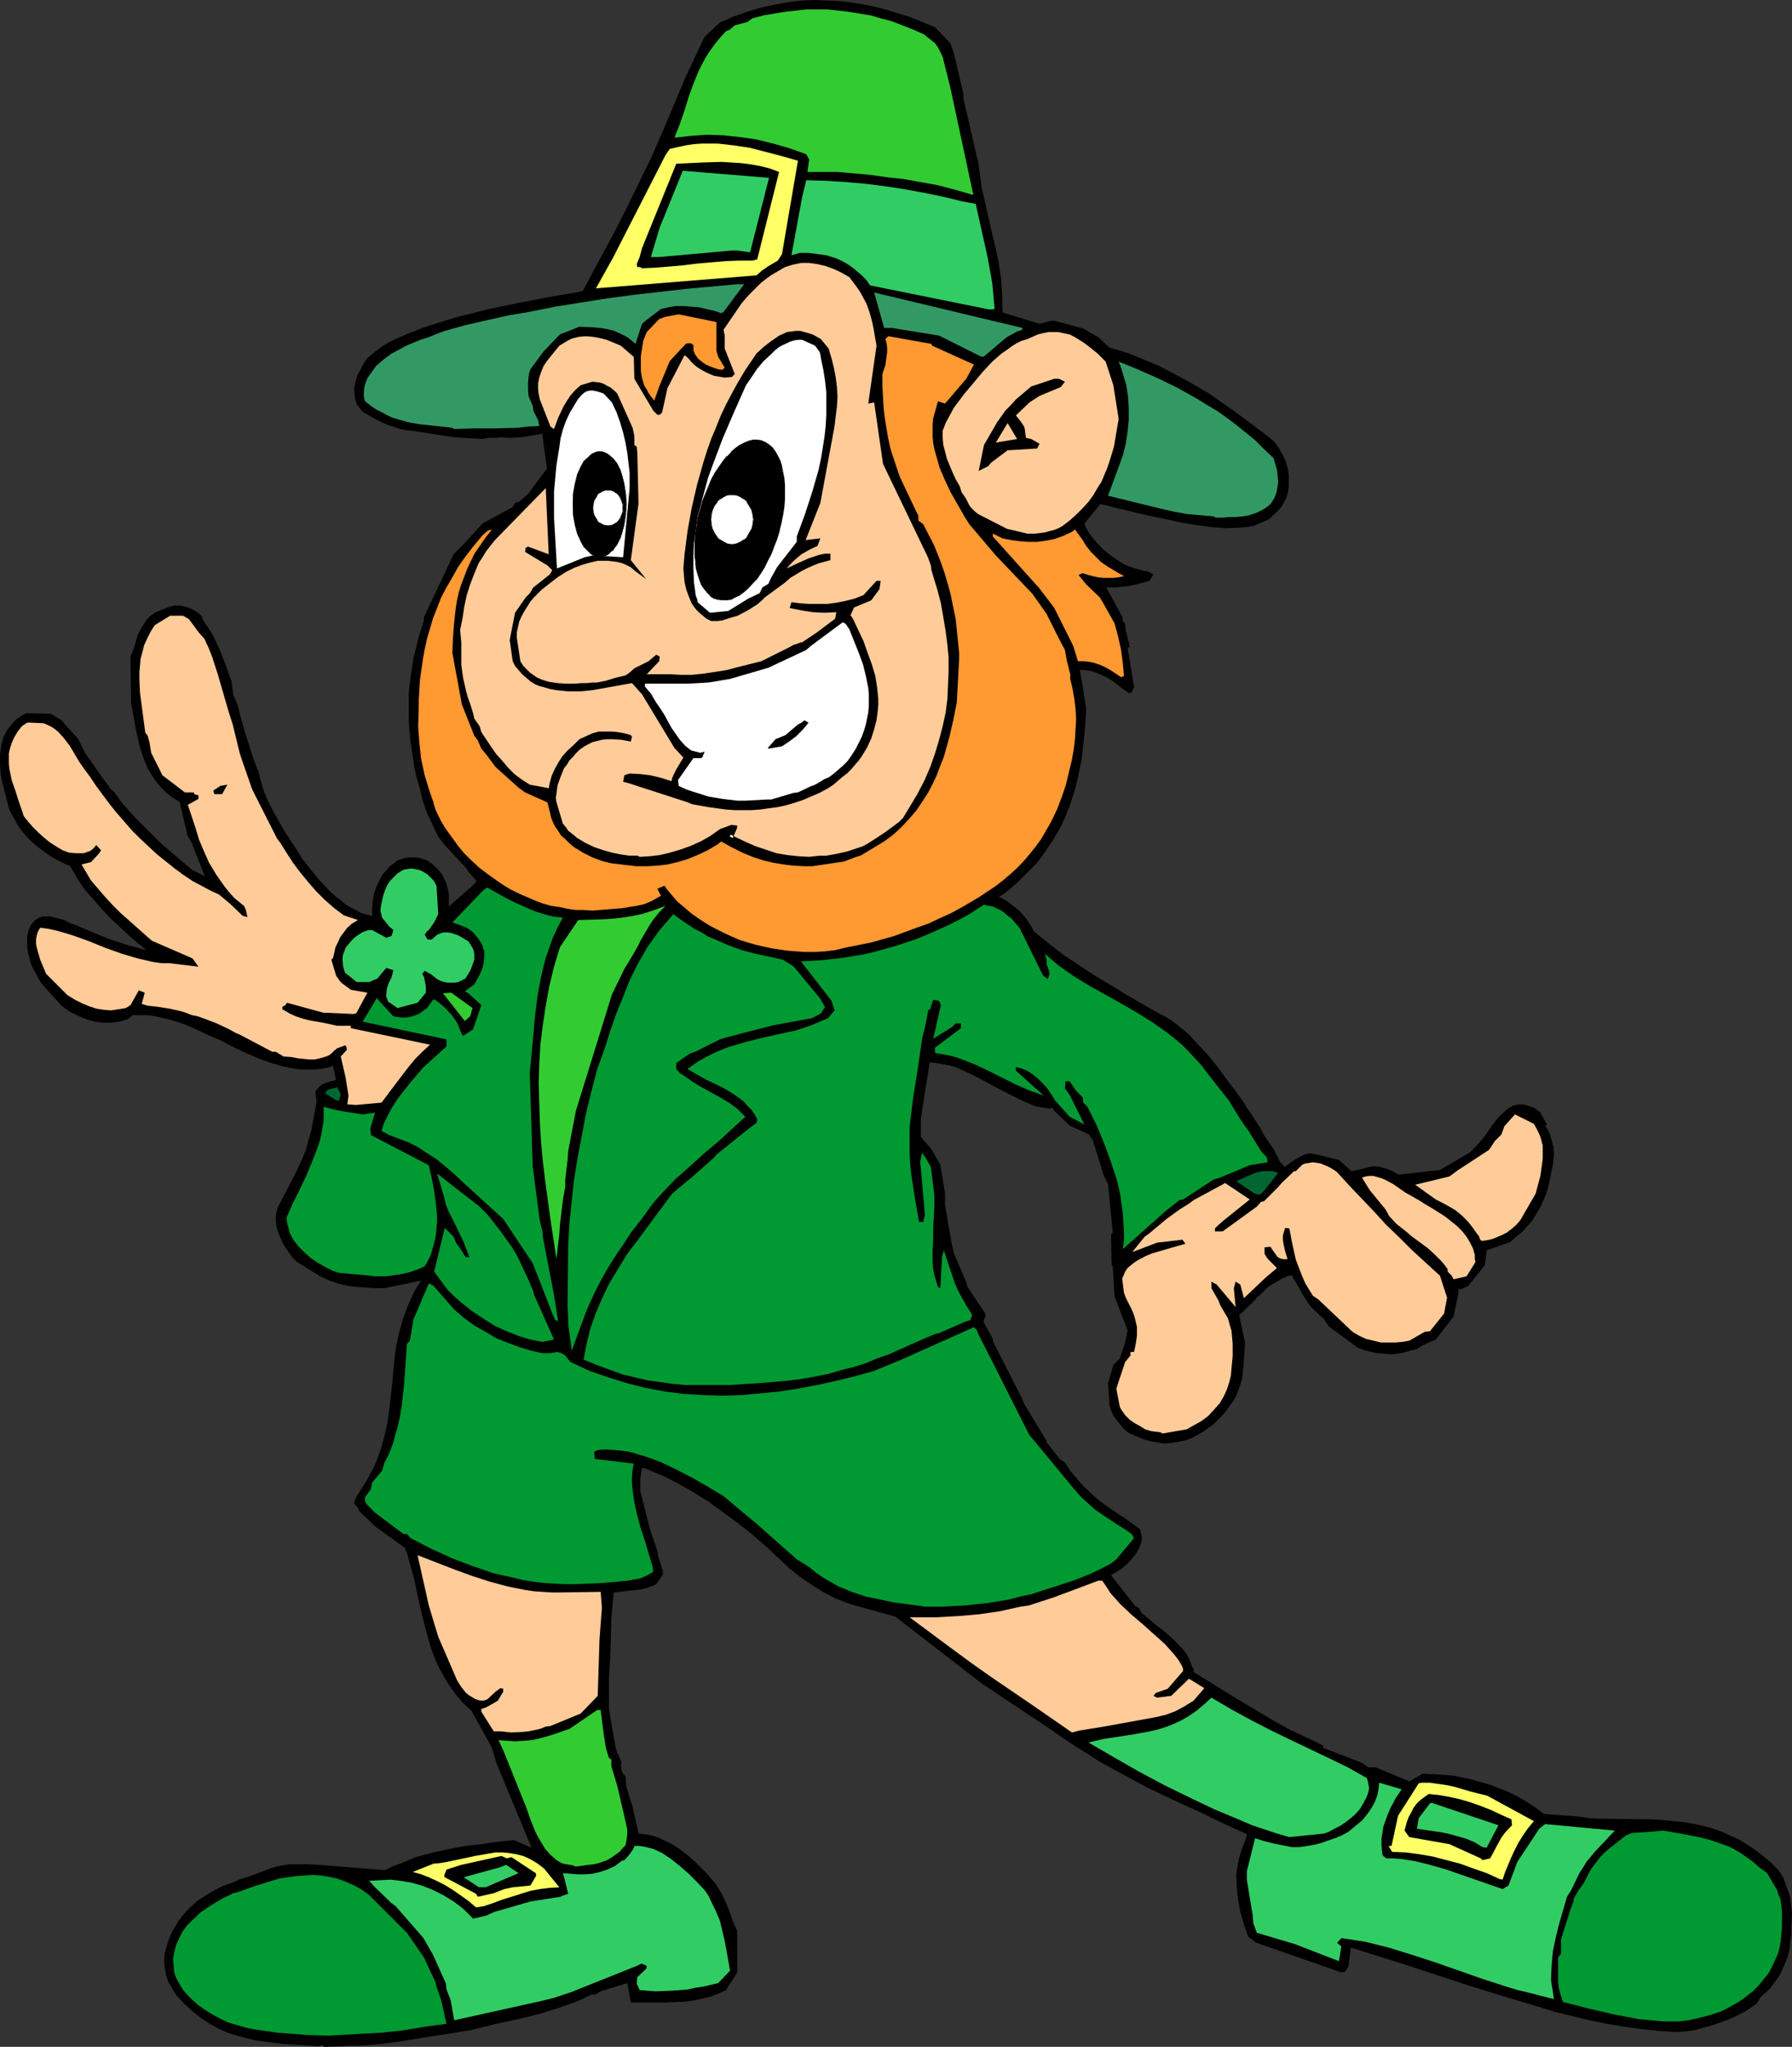 <?xml version="1.0" encoding="UTF-8" standalone="no"?>
<svg
   version="1.0"
   width="129.724mm"
   height="148.082mm"
   id="svg60"
   sodipodi:docname="Leprechaun 20.wmf"
   xmlns:inkscape="http://www.inkscape.org/namespaces/inkscape"
   xmlns:sodipodi="http://sodipodi.sourceforge.net/DTD/sodipodi-0.dtd"
   xmlns="http://www.w3.org/2000/svg"
   xmlns:svg="http://www.w3.org/2000/svg">
  <rect width="100%" height="100%" fill="#333333" stroke="none"/>
  <sodipodi:namedview
     id="namedview60"
     pagecolor="#ffffff"
     bordercolor="#000000"
     borderopacity="0.25"
     inkscape:showpageshadow="2"
     inkscape:pageopacity="0.0"
     inkscape:pagecheckerboard="0"
     inkscape:deskcolor="#d1d1d1"
     inkscape:document-units="mm" />
  <defs
     id="defs1">
    <pattern
       id="WMFhbasepattern"
       patternUnits="userSpaceOnUse"
       width="6"
       height="6"
       x="0"
       y="0" />
  </defs>
  <path
     style="fill:#000000;fill-opacity:1;fill-rule:evenodd;stroke:none"
     d="m 87.102,559.518 -4.848,-0.323 -5.01,-0.323 -5.01,-0.646 -2.424,-0.323 -2.586,-0.646 -2.424,-0.646 -2.586,-0.808 -2.424,-1.131 -2.424,-1.293 -2.424,-1.616 -2.262,-1.777 -2.262,-2.1 -2.262,-2.424 -2.101,-3.555 -0.646,-1.939 -0.323,-1.939 -0.162,-1.939 0.162,-1.939 0.485,-1.939 0.646,-1.939 0.808,-1.939 1.131,-1.939 0.808,-1.293 0.97,-1.293 0.97,-1.131 0.97,-0.969 2.101,-1.939 2.262,-1.454 2.424,-1.454 2.262,-1.131 2.262,-0.808 2.262,-0.969 v 0 l 1.454,-0.485 1.616,-0.485 5.494,-2.1 1.616,-0.485 1.616,-0.323 1.778,-0.323 h 1.616 3.394 l 3.394,0.162 17.938,1.454 2.262,-1.131 2.262,-0.808 2.262,-0.969 2.101,-0.808 4.363,-1.131 4.363,-0.969 4.363,-0.808 4.363,-0.485 4.363,-0.646 4.525,-0.485 4.848,2.1 -9.534,-22.943 -1.454,-4.686 -5.494,-9.856 -2.262,-2.1 -1.939,-2.262 -1.778,-2.424 -1.454,-2.424 -1.454,-2.585 -1.131,-2.585 -0.97,-2.585 -0.808,-2.747 -1.454,-5.493 -1.293,-5.493 -1.131,-5.493 -1.454,-5.17 -0.485,-1.777 -0.323,-0.485 -0.162,-0.808 -8.242,-5.978 -4.525,-4.362 -0.162,-0.646 -1.131,-1.293 0.646,-1.616 1.616,-2.585 1.131,-1.777 0.97,-1.777 0.97,-1.777 0.808,-1.777 1.293,-3.555 0.97,-3.555 0.808,-3.555 0.485,-3.555 0.808,-7.109 0.646,-7.109 0.485,-3.393 0.808,-3.555 0.97,-3.555 1.293,-3.555 0.808,-1.777 0.808,-1.777 0.97,-1.777 1.131,-1.777 -5.171,1.131 -4.848,0.969 h -2.586 l -2.586,-0.162 -2.586,-0.162 -2.424,-0.323 -2.586,-0.646 -2.424,-0.808 -1.293,-0.646 -1.131,-0.485 -1.293,-0.808 -1.293,-0.808 -3.878,-2.424 -1.293,-1.293 -2.262,-3.393 -1.131,-2.424 -0.485,-1.293 -0.323,-1.293 -0.162,-1.293 v -1.293 l 0.162,-1.131 0.323,-1.293 4.202,-8.079 1.293,-2.585 1.131,-2.424 1.131,-2.747 0.646,-2.585 0.808,-2.585 0.485,-2.747 0.97,-5.17 -0.323,-2.908 0.646,-0.808 0.646,-0.646 0.646,-0.485 0.808,-0.323 1.454,-0.485 0.808,-0.162 0.646,-0.162 -0.808,-3.878 -1.616,0.485 -1.778,0.323 -1.616,0.162 h -1.778 -1.778 l -1.616,-0.162 -3.394,-0.646 -3.394,-0.969 -3.555,-1.293 -3.394,-1.454 -3.394,-1.616 -3.394,-1.777 -3.394,-1.454 -3.394,-1.616 -3.394,-1.454 -3.555,-1.131 -3.394,-0.808 -1.778,-0.323 -1.616,-0.162 h -1.778 -1.778 l -1.454,1.131 -2.262,0.646 -2.262,0.323 h -2.262 l -2.262,-0.323 -2.262,-0.646 -2.262,-0.969 -2.262,-1.131 -2.262,-1.616 -5.494,-6.14 -0.808,-1.293 -1.939,-3.716 -0.808,-3.07 -0.323,-1.616 v -1.454 -1.616 l 0.323,-1.454 0.323,-0.808 0.323,-0.808 0.646,-0.808 0.646,-0.646 0.97,-0.646 0.97,-0.323 h 1.131 0.97 l 1.939,0.485 1.939,0.485 1.778,0.969 1.131,0.323 4.848,2.1 4.848,1.939 5.01,1.616 4.848,1.293 -2.424,-1.939 -2.424,-2.1 -2.424,-2.262 -2.586,-2.424 -2.424,-2.585 -2.262,-2.585 -2.262,-2.585 -1.778,-2.585 -2.101,-3.555 -0.162,-0.323 -1.778,-0.808 -1.939,-0.969 L 13.574,233.954 11.797,232.661 9.858,231.207 8.08,229.592 6.464,227.814 5.01,225.875 2.586,221.513 1.939,219.09 1.293,216.504 0.646,214.081 0.162,211.496 0,208.911 v -2.424 l 0.323,-2.585 0.323,-1.131 0.323,-1.293 0.646,-1.131 0.485,-0.969 0.808,-0.969 0.808,-0.969 0.808,-0.808 0.97,-0.646 0.97,-0.646 0.97,-0.323 6.464,0.162 2.747,1.616 4.686,5.17 1.939,3.878 5.171,7.432 1.293,1.616 0.323,0.646 1.293,1.131 1.778,2.585 3.878,4.362 5.979,5.978 1.939,1.777 7.595,6.463 3.555,1.777 -3.07,-7.594 -0.323,-1.131 -1.454,-2.585 -0.323,-1.616 -1.778,-7.432 -2.101,-1.293 -1.616,-1.293 -1.454,-1.454 -1.293,-1.616 -1.131,-1.616 -0.97,-1.616 -0.808,-1.777 -0.646,-1.777 -0.646,-1.939 -0.485,-1.777 -0.808,-3.716 -0.323,-1.777 -0.323,-1.777 -0.646,-3.393 -0.162,-10.825 v -2.1 l 0.97,-2.424 0.323,-1.131 0.323,-1.293 0.485,-1.293 0.646,-1.293 0.808,-1.293 0.808,-1.293 1.131,-1.131 1.454,-0.969 1.616,-0.646 1.616,-0.646 1.616,-0.485 h 1.939 l 1.939,0.485 0.808,0.323 0.97,0.485 0.97,0.646 0.97,0.808 0.485,1.293 1.454,2.1 1.293,2.1 0.97,2.1 0.97,2.1 1.616,4.201 1.454,4.039 0.485,3.716 1.131,2.585 0.646,2.585 1.293,4.686 2.586,8.079 1.293,3.231 0.646,2.585 0.808,2.747 1.131,2.585 1.293,2.585 1.454,2.585 1.454,2.585 3.394,5.17 1.939,3.07 2.424,3.07 2.424,2.908 2.586,2.747 1.293,1.131 1.454,1.131 1.293,1.131 1.616,0.969 1.293,0.646 1.454,0.808 1.616,0.485 1.454,0.323 v -1.939 l 0.162,-1.939 0.323,-1.939 0.646,-2.1 0.97,-1.939 0.485,-0.969 0.646,-0.969 0.808,-0.808 0.808,-0.969 1.131,-0.808 0.97,-0.808 2.101,-0.646 0.97,-0.162 h 1.131 0.97 l 0.97,0.162 0.97,0.323 0.97,0.323 1.616,1.131 1.293,1.293 1.131,1.293 0.646,1.293 0.646,1.454 0.323,1.293 0.323,1.454 v 1.454 1.939 l 6.626,-5.817 0.97,-1.131 -2.424,-2.747 -0.323,-0.646 -6.141,-6.624 -1.616,-2.1 -3.07,-6.463 -1.131,-3.231 -0.808,-3.393 -0.97,-3.231 -0.646,-3.231 -0.485,-3.231 -0.485,-3.231 -0.323,-3.231 -0.162,-3.231 v -3.231 -3.393 l 0.323,-3.231 0.485,-3.231 0.485,-3.231 0.808,-3.231 0.808,-3.231 1.131,-3.393 0.162,-1.454 8.08,-17.126 2.747,-2.747 5.171,-5.655 8.242,-4.524 0.646,-1.131 1.131,-0.323 2.424,-2.1 5.171,-6.948 -1.293,-9.533 -2.747,0.485 -2.909,0.485 -2.747,0.162 h -1.293 l -1.454,-0.162 -1.778,0.162 h -1.939 l -1.454,0.323 -7.757,-0.485 -11.474,-1.777 -1.778,-0.162 -1.616,-0.323 -1.778,-0.646 -1.616,-0.485 -1.778,-0.808 -1.616,-0.808 -3.394,-1.939 -1.616,-2.1 -0.485,-1.616 -0.162,-1.616 v -1.454 l 0.323,-1.616 0.485,-1.616 0.808,-1.454 0.808,-1.616 1.131,-1.616 1.939,-1.616 1.939,-1.454 1.778,-1.131 1.939,-0.969 1.939,-0.808 1.778,-0.808 1.778,-0.646 1.939,-0.808 1.454,-0.485 7.757,-2.424 8.403,-2.1 8.403,-1.777 8.403,-1.616 8.403,-1.454 1.131,-0.323 3.878,-7.271 4.04,-7.432 3.717,-7.271 3.555,-7.271 3.555,-7.271 3.232,-7.432 3.07,-7.271 3.07,-7.271 5.171,-10.987 4.202,-3.878 3.717,-1.616 3.717,-1.293 3.717,-1.131 3.717,-0.808 3.555,-0.646 3.717,-0.485 L 222.846,0 l 3.717,0.162 3.555,0.162 3.717,0.485 3.717,0.646 3.555,0.808 3.717,1.131 3.717,1.131 3.717,1.454 3.555,1.454 4.202,4.362 0.97,2.747 2.586,10.987 v 1.293 l 3.717,16.157 0.323,0.969 0.97,7.271 2.586,11.472 1.131,4.686 0.97,4.524 0.646,4.524 0.323,4.686 v 1.939 1.454 l 0.162,0.969 10.019,3.07 3.07,-0.808 h 1.131 l 7.757,2.1 4.202,2.424 2.909,2.747 2.747,0.808 2.586,0.808 2.747,1.131 2.747,1.131 2.747,1.131 2.747,1.454 5.494,2.908 5.494,3.231 5.333,3.716 5.333,3.878 5.333,4.039 1.778,1.454 1.293,1.777 1.131,1.939 0.808,1.777 0.485,1.777 0.323,1.777 v 1.616 1.777 l -0.323,1.939 -0.323,0.969 -0.485,0.969 -0.485,0.969 -0.646,0.969 -1.616,1.616 -1.616,1.454 -4.202,1.777 -1.939,0.323 -1.778,0.162 -3.878,0.162 -3.878,-0.323 -3.717,-0.485 -3.878,-0.646 -7.757,-1.616 -3.717,-0.808 -11.312,-2.747 -4.363,5.332 0.485,1.293 0.808,1.293 0.808,1.131 0.97,1.131 0.97,1.131 1.131,1.131 2.424,1.939 2.424,1.616 1.131,0.646 1.293,0.485 1.293,0.485 1.293,0.323 1.131,0.323 1.131,0.162 1.616,0.808 -1.131,1.777 -2.909,0.808 -3.07,0.646 -2.909,0.323 h -1.454 -1.454 l 4.363,8.079 0.162,1.131 0.646,0.808 0.162,1.777 1.131,4.524 -0.646,0.162 1.778,10.825 -0.646,1.454 -0.808,0.162 -3.07,-2.262 -1.454,-1.131 -1.616,-0.969 -1.454,-0.646 -1.454,-0.646 -1.616,-0.485 -1.454,-0.162 h -1.293 l 0.808,4.362 0.97,6.301 -0.323,5.17 -0.485,4.686 -0.485,4.039 -0.808,4.039 -0.97,4.039 -1.293,4.039 -1.616,4.039 -0.97,2.1 -1.131,1.939 -1.131,1.939 -1.454,2.1 -1.293,1.939 -1.616,2.1 -2.586,2.585 -2.586,2.585 -2.586,2.262 -1.293,0.969 -1.293,0.808 1.131,0.485 1.293,0.808 1.293,0.969 1.454,1.131 1.131,1.131 1.131,1.293 0.97,1.454 0.808,1.293 0.323,0.808 4.202,3.393 4.202,3.231 4.363,2.908 4.202,2.747 4.363,2.585 4.202,2.585 4.202,2.424 4.202,2.424 1.939,0.969 1.778,1.131 1.778,1.293 1.778,1.454 1.616,1.454 1.454,1.616 3.07,3.231 2.909,3.555 2.586,3.555 2.586,3.393 2.424,3.393 0.485,0.969 0.97,1.293 1.131,1.777 1.454,2.262 1.131,2.1 2.747,4.039 1.616,3.231 1.293,1.454 1.939,-1.454 2.101,-1.293 0.97,-0.485 0.97,-0.323 1.131,-0.162 0.97,0.162 6.787,1.616 3.394,3.07 3.07,-0.646 1.293,-0.323 1.131,-0.323 h 1.293 l 1.131,0.162 1.293,0.323 1.293,0.485 1.293,0.646 1.131,0.646 11.312,-1.293 8.242,-4.847 1.616,-1.616 1.131,-1.293 1.454,-1.777 2.262,-3.231 1.131,-1.454 1.293,-1.293 1.454,-1.293 0.646,-0.323 0.808,-0.485 0.808,-0.162 0.808,-0.162 h 0.808 l 0.97,0.162 2.424,0.808 1.616,1.293 1.778,3.231 -0.485,0.323 0.646,0.969 0.485,0.969 0.646,1.939 0.485,1.939 0.162,1.939 -0.323,3.07 -0.646,3.07 -0.646,3.07 -0.485,1.616 -0.646,1.454 -0.646,1.616 -0.808,1.454 -0.97,1.616 -0.97,1.454 -1.293,1.454 -1.293,1.454 -1.616,1.293 -1.616,1.454 -6.464,2.262 -0.485,4.039 -4.525,5.655 -1.939,0.969 h -0.808 v 1.293 l -1.293,6.14 -4.848,6.301 -3.717,1.616 -1.454,0.969 -1.939,0.485 -1.616,0.485 -1.778,0.323 -1.778,0.162 -1.778,-0.162 -1.939,-0.162 -1.778,-0.323 -1.778,-0.485 -1.778,-0.646 -7.918,-5.817 -1.293,-1.939 -2.586,-2.424 -1.131,-1.131 -0.808,-1.131 -1.454,-2.262 -1.131,-2.1 -1.454,-2.424 -0.323,-0.646 -1.293,0.323 -1.454,0.646 -1.293,0.808 -1.454,0.808 -1.293,0.969 -1.293,1.293 -1.293,1.131 -1.293,1.454 -3.717,3.555 1.616,7.432 -0.485,6.948 -0.162,1.454 -0.162,1.616 -0.485,1.454 -0.485,1.454 -0.646,1.616 -0.808,1.454 -0.97,1.293 -0.97,1.454 -1.131,1.293 -1.131,1.131 -1.293,1.293 -1.454,0.969 -1.293,0.969 -1.454,0.808 -1.454,0.808 -1.616,0.646 -2.101,0.485 -2.101,0.323 -1.939,0.162 -1.939,-0.323 -1.939,-0.323 -2.101,-0.646 -1.939,-0.808 -2.101,-0.969 -1.454,-1.454 -1.293,-1.616 -1.131,-1.454 -0.323,-0.808 -0.323,-0.646 -0.485,-1.616 v -1.454 l -0.323,-4.362 1.454,-5.009 1.778,-1.777 1.293,-3.878 0.485,-1.939 0.323,-1.939 -3.555,-9.21 -0.485,-8.24 -0.323,-0.485 -0.162,-8.079 0.485,-0.646 -1.293,-13.249 -1.131,-2.262 -3.07,-9.856 -0.646,-0.808 -0.323,-0.646 -5.333,-2.424 -4.202,-4.039 -0.485,-0.808 -1.131,0.162 -3.717,-0.646 -3.717,-1.616 -3.555,-1.777 -3.717,-1.939 -3.555,-1.939 -3.555,-1.777 -3.555,-1.616 -1.778,-0.485 -1.778,-0.323 -1.778,-0.323 -1.778,-0.162 -2.424,15.511 v 4.847 l 2.909,3.393 2.424,4.201 1.293,7.917 v 3.231 l 1.939,10.987 0.485,2.1 3.394,7.917 0.323,1.293 4.848,7.271 0.162,0.485 -0.646,1.777 2.424,4.362 0.323,1.293 7.918,15.511 0.485,1.293 5.979,9.856 0.162,0.646 3.555,4.524 1.454,0.969 1.454,2.262 1.778,2.1 1.778,2.1 1.939,1.777 1.939,1.777 2.101,1.616 1.939,1.293 1.778,1.293 1.131,0.646 4.686,3.393 0.485,1.939 v 1.131 l -0.323,1.131 -0.485,1.131 -0.646,1.131 -0.808,1.131 -0.808,0.969 -1.131,1.131 -1.131,0.969 -3.07,1.939 6.626,8.402 1.131,0.646 0.485,1.131 1.939,1.616 2.101,1.777 2.101,1.616 2.101,1.777 1.939,1.939 1.616,1.777 0.808,1.131 0.485,0.969 0.485,1.131 0.323,0.969 v 0 l 0.485,0.808 v 0.808 l 4.525,2.747 4.363,2.747 8.888,5.332 4.363,2.585 4.363,2.424 4.525,2.1 4.363,2.1 v 0.646 l 10.504,4.039 1.939,1.293 h 1.939 l 7.434,3.07 1.778,0.808 3.555,-2.1 4.202,0.162 4.202,0.323 4.04,0.808 4.202,1.131 2.101,0.646 2.101,0.808 2.101,0.808 2.101,0.969 2.101,1.131 2.101,1.293 1.939,1.293 2.101,1.616 9.211,0.646 3.232,0.485 3.232,0.162 13.251,0.162 3.232,0.162 3.232,0.323 3.394,0.323 3.232,0.646 3.394,0.808 3.232,1.131 3.232,1.454 1.778,0.808 3.232,2.1 1.616,1.131 1.616,1.293 1.778,1.454 2.262,2.262 1.293,1.939 1.454,4.039 0.485,1.454 0.162,1.454 0.323,2.908 -0.162,2.908 v 2.908 l -0.323,1.939 -0.162,1.939 -0.485,1.939 -0.646,1.777 -0.808,1.777 -0.808,1.777 -1.293,1.777 -1.293,1.777 -2.747,2.585 -0.97,1.616 -3.07,2.1 -2.262,1.131 -2.424,1.131 -2.262,0.808 -2.424,0.808 -2.262,0.646 -2.424,0.646 -2.424,0.323 -2.424,0.162 -4.848,-0.323 -4.686,-0.485 -4.686,-0.646 -4.848,-0.808 -4.686,-0.969 -4.686,-1.131 -4.686,-1.131 -4.686,-1.454 -9.211,-2.747 -9.373,-2.908 -9.373,-3.07 -9.373,-3.07 -13.898,-4.362 -0.646,5.17 -0.97,1.454 -0.97,0.162 -21.816,-7.594 -1.778,-0.646 -1.939,-1.616 -1.131,-3.231 -0.97,-3.393 -0.646,-3.393 -0.323,-3.231 -0.162,-3.393 0.162,-1.616 0.323,-1.616 0.323,-1.616 0.485,-1.616 0.646,-1.777 0.646,-1.616 0.323,-1.454 -6.787,-3.07 -6.626,-3.231 -6.787,-3.07 -6.787,-3.231 -6.626,-3.555 -6.787,-3.716 -3.232,-2.1 -3.394,-2.1 -3.394,-2.262 -3.232,-2.262 -18.907,-12.602 -23.594,-18.257 -10.504,-2.908 -1.616,-0.485 -1.454,-0.485 -3.232,-1.293 -3.07,-1.616 -3.07,-1.939 -3.07,-2.1 -3.07,-2.424 -2.909,-2.747 -2.909,-2.747 -3.878,-3.393 -4.04,-3.231 -4.202,-3.07 -4.202,-3.07 -4.202,-2.585 -4.202,-2.424 -4.202,-2.1 -2.101,-0.808 -2.101,-0.969 -1.293,-0.323 -0.485,2.908 v 1.293 2.1 l 2.586,10.341 2.101,6.14 0.162,1.293 1.293,4.039 v 1.131 l -1.778,2.585 -1.454,0.646 -1.454,0.485 -1.454,0.323 -1.454,0.162 -2.909,0.323 -2.909,0.323 -0.646,6.786 -0.323,11.31 -0.323,4.686 v 9.371 l 1.778,10.017 0.485,1.777 0.323,0.485 0.808,1.939 -0.162,1.131 0.323,1.616 0.97,1.293 0.162,2.585 1.778,5.655 1.616,7.271 1.293,0.162 1.293,0.162 1.454,0.323 1.454,0.485 1.293,0.646 1.454,0.646 1.454,0.808 1.454,0.969 2.747,2.1 2.586,2.424 2.424,2.424 2.262,2.747 1.616,2.585 1.131,2.424 0.97,2.424 0.808,2.424 1.293,2.908 v 11.31 l -3.07,4.847 -2.101,0.969 -2.101,0.808 -2.101,0.485 -2.101,0.485 -2.101,0.323 -2.101,0.162 -4.202,0.162 h -9.211 l -0.97,-5.332 -7.272,2.262 -1.293,0.808 -1.454,0.162 -2.262,1.131 -2.262,0.969 -2.424,0.808 -2.262,0.808 -4.686,1.454 -4.525,1.131 -8.08,1.777 -1.778,0.485 -4.848,1.131 -3.878,0.646 -8.403,1.293 -5.818,0.969 -5.818,0.808 -5.818,0.485 h -2.909 l -3.07,0.162 -4.202,0.162 -0.162,-0.485 z"
     id="path1" />
  <path
     style="fill:#009932;fill-opacity:1;fill-rule:evenodd;stroke:none"
     d="m 84.194,556.449 -4.202,-0.323 -4.202,-0.323 -4.525,-0.646 -2.101,-0.323 -2.262,-0.485 -2.101,-0.646 -2.262,-0.646 -2.101,-0.969 -2.101,-1.131 -2.101,-1.293 -2.101,-1.454 -2.101,-1.939 -1.939,-2.1 -1.778,-3.07 -0.646,-1.777 -0.162,-1.777 -0.162,-1.939 0.323,-1.777 0.485,-1.939 0.808,-1.777 0.97,-1.939 1.293,-1.777 3.717,-3.555 2.424,-1.616 1.293,-0.808 2.424,-1.454 1.454,-0.646 1.293,-0.646 1.293,-0.323 4.525,-1.616 4.686,-1.454 2.101,-0.646 2.262,-0.323 2.262,-0.323 2.262,-0.162 2.262,-0.162 2.262,0.162 2.101,0.323 2.262,0.485 2.262,0.808 2.262,0.969 2.101,1.131 2.262,1.616 10.342,10.341 4.686,6.786 3.07,6.624 0.323,1.293 1.293,3.716 1.454,6.463 -5.979,0.808 -5.818,0.969 -5.979,0.646 -2.909,0.162 -3.07,0.162 -8.565,0.485 z"
     id="path2" />
  <path
     style="fill:#009932;fill-opacity:1;fill-rule:evenodd;stroke:none"
     d="m 455.065,552.732 -3.394,-0.323 -3.394,-0.323 -3.394,-0.646 -3.394,-0.646 -6.949,-1.616 -6.949,-1.777 -0.323,-1.131 -0.323,-0.969 -0.485,-1.777 -0.162,-1.777 v -0.969 -0.808 -2.262 -2.424 l 0.808,-1.131 v -1.131 -2.747 l 2.586,-8.24 0.808,-2.1 0.162,-0.969 1.131,-1.939 1.616,-2.262 1.454,-2.908 0.808,-1.293 1.131,-1.454 0.97,-1.293 1.293,-1.293 1.293,-1.131 1.454,-1.131 3.07,-2.424 1.616,-0.646 5.171,-0.323 3.394,-0.323 6.464,1.131 3.232,0.646 3.232,0.808 3.232,1.131 1.778,0.646 1.616,0.808 1.616,0.969 1.616,1.131 1.616,1.131 1.616,1.454 2.424,1.777 2.747,4.686 0.323,1.293 0.485,0.808 0.162,0.969 0.162,1.131 0.162,1.777 v 1.939 2.1 l -0.162,1.939 -0.162,1.939 -0.323,1.777 -0.485,1.777 -0.808,1.777 -0.808,1.777 -0.97,1.777 -1.454,1.777 -1.293,1.616 -1.293,1.293 -1.454,1.131 -1.454,1.131 -1.454,0.969 -1.454,0.808 -1.454,0.808 -1.616,0.808 -2.909,0.969 -3.07,0.808 -2.909,0.646 -2.909,0.323 h -1.616 z"
     id="path3" />
  <path
     style="fill:#32cc65;fill-opacity:1;fill-rule:evenodd;stroke:none"
     d="m 124.27,552.409 -0.97,-5.493 -1.131,-2.908 -0.162,-1.616 -3.555,-7.917 -2.586,-4.524 -7.595,-8.725 -1.131,-0.808 -4.525,-4.362 -1.616,-1.777 5.818,-0.323 v 0 l 2.747,0.323 2.909,0.485 2.909,0.808 2.909,1.131 2.909,1.454 2.909,1.777 1.293,0.969 1.454,1.131 1.293,1.293 1.293,1.293 3.555,-0.808 2.101,-0.969 10.019,-2.908 8.242,-1.293 0.646,-0.323 1.454,-0.485 -1.131,-4.524 -0.323,-1.131 4.04,0.323 h 2.101 l 1.939,-0.162 2.101,-0.485 1.939,-0.646 2.101,-0.969 1.939,-1.454 0.646,-0.162 0.485,-0.485 0.97,-1.131 0.808,-1.131 0.323,-0.646 0.162,-0.485 h 1.293 l 1.293,0.162 1.293,0.323 1.293,0.323 2.424,1.131 2.424,1.616 2.424,1.939 2.424,2.1 2.262,2.262 2.262,2.424 0.97,1.454 0.646,1.454 1.293,2.585 1.131,2.747 0.646,2.747 0.646,2.747 0.485,2.585 0.485,2.747 0.485,2.747 -3.232,3.393 -0.646,0.162 -3.394,0.808 -2.262,0.323 -2.101,0.485 -4.363,0.323 -4.363,0.162 -4.363,-0.323 -0.808,-1.777 0.162,-1.777 2.424,-2.262 0.162,-0.808 -1.454,-0.646 -1.293,0.646 -17.776,7.109 -4.848,1.616 -3.232,0.808 z"
     id="path4" />
  <path
     style="fill:#32cc65;fill-opacity:1;fill-rule:evenodd;stroke:none"
     d="m 423.715,546.27 -5.01,-1.293 -3.394,-0.808 -3.232,-0.969 -6.464,-2.1 -6.464,-2.262 -6.464,-2.262 -6.464,-2.1 -6.302,-1.939 -3.232,-0.808 -3.232,-0.808 -3.232,-0.485 -3.232,-0.485 -1.131,1.293 1.131,0.969 -0.646,4.039 -12.12,-4.686 -10.342,-3.07 -0.97,-2.585 -0.162,-2.1 -1.616,-9.856 v -2.262 l 2.262,-9.048 2.586,0.808 2.586,0.646 2.424,0.485 2.424,0.485 h 2.101 l 2.101,-0.323 1.939,-0.323 1.939,-0.485 1.778,-0.646 1.939,-0.646 1.939,-0.808 1.778,-0.969 1.939,-1.616 1.778,-1.454 1.454,-1.777 1.131,-1.616 0.97,-1.777 0.646,-1.777 0.323,-1.777 0.162,-1.616 6.141,1.777 -0.808,1.293 -0.808,1.131 -0.646,1.293 -0.646,1.131 -0.97,2.262 -0.808,2.262 -0.323,0.969 -0.162,1.131 -0.323,1.939 v 1.939 l 0.162,1.939 0.162,0.808 0.97,0.808 h 1.939 l 2.101,0.162 4.04,0.646 3.878,0.969 4.04,1.131 7.918,2.747 7.918,2.747 1.616,-0.969 2.424,-6.463 5.979,-9.048 1.616,-1.293 19.069,1.777 -2.586,2.747 -2.747,2.908 -2.424,2.908 -0.97,1.616 -0.97,1.454 -2.262,4.686 -1.131,1.777 -2.101,7.271 -0.97,3.878 -0.808,3.878 -0.323,3.878 -0.162,3.878 0.808,5.17 z"
     id="path5" />
  <path
     style="fill:#ffff66;fill-opacity:1;fill-rule:evenodd;stroke:none"
     d="m 130.249,521.549 -2.101,-1.777 -2.262,-1.616 -2.101,-1.454 -2.101,-1.293 -2.262,-1.131 -2.101,-0.969 -2.101,-0.808 -2.262,-0.646 5.656,-2.262 1.778,-0.162 1.939,-0.323 7.595,-1.616 3.717,-0.646 1.939,-0.323 h 1.939 l 1.778,0.162 1.939,0.323 1.939,0.485 1.778,0.808 1.939,1.131 1.939,1.454 4.202,5.17 -2.747,0.162 -2.586,0.323 -2.586,0.485 -2.586,0.808 -5.171,1.616 -2.586,0.969 -2.424,0.808 z"
     id="path6" />
  <path
     style="fill:#000000;fill-opacity:1;fill-rule:evenodd;stroke:none"
     d="m 130.734,518.641 -0.485,-0.808 -8.565,-4.524 -0.162,-0.485 0.646,-1.616 4.04,-1.293 10.989,-2.424 1.454,0.646 1.293,-0.323 6.626,4.362 0.162,0.646 -1.616,2.747 -4.848,0.485 -2.262,0.485 -1.293,0.485 -1.616,0.646 z"
     id="path7" />
  <path
     style="fill:#32cc65;fill-opacity:1;fill-rule:evenodd;stroke:none"
     d="m 131.057,516.056 -4.202,-2.747 10.019,-2.747 1.616,-0.646 3.394,2.262 -9.05,3.878 z"
     id="path8" />
  <path
     style="fill:#ffff66;fill-opacity:1;fill-rule:evenodd;stroke:none"
     d="m 410.302,513.794 -3.555,-1.616 -3.717,-1.293 -3.555,-1.293 -3.717,-0.969 -3.717,-0.969 -3.717,-0.646 -3.717,-0.485 -3.717,-0.162 -0.97,-1.616 h 0.808 l 1.778,-8.24 5.656,-8.886 0.808,-0.162 h 2.262 l 2.262,0.323 2.262,0.323 2.262,0.485 4.363,1.293 4.525,1.131 v 0 l 12.766,6.948 -1.616,1.939 -1.454,2.1 -1.293,2.1 -0.97,1.939 -0.97,2.1 -0.808,1.939 -0.808,1.939 -0.646,1.939 v 0 z"
     id="path9" />
  <path
     style="fill:#32cc32;fill-opacity:1;fill-rule:evenodd;stroke:none"
     d="m 156.913,510.078 -2.909,-0.485 -0.97,-0.485 -0.97,-0.646 -1.454,-1.293 -1.454,-1.616 -0.97,-1.616 -0.97,-1.616 -0.808,-1.616 -0.323,-0.808 -0.323,-0.808 -0.646,-1.616 -1.293,-3.716 -0.485,-1.131 -5.656,-14.057 -1.293,-2.747 2.262,0.162 2.424,0.162 2.262,-0.162 2.101,-0.162 2.262,-0.485 2.262,-0.646 2.101,-0.646 2.262,-0.808 1.454,-0.485 7.595,-5.17 h 0.97 l 0.808,6.463 0.646,4.039 0.808,2.585 0.646,0.485 v 1.777 l 1.616,5.332 1.131,4.847 0.646,2.747 0.646,2.908 0.323,1.454 v 1.293 l -0.162,1.454 -0.323,1.616 -0.808,0.808 -0.808,0.969 -0.97,0.646 -0.808,0.646 -1.616,0.969 -1.778,0.646 -1.778,0.485 -1.616,0.162 -3.555,0.485 z"
     id="path10" />
  <path
     style="fill:#000000;fill-opacity:1;fill-rule:evenodd;stroke:none"
     d="m 405.616,508.624 -0.485,-0.485 -8.565,-3.878 -10.989,-1.939 -1.293,-1.777 0.646,-2.424 0.485,-1.293 0.646,-1.131 0.646,-1.293 0.808,-1.131 0.97,-0.969 1.293,-0.969 1.131,-0.808 2.909,0.323 2.747,0.485 2.909,0.646 2.747,0.808 2.747,0.969 2.909,1.131 2.747,1.293 2.909,1.293 0.162,1.616 -1.131,1.131 -0.97,1.131 -0.808,1.131 -0.646,1.131 -1.131,2.1 -1.293,2.424 z"
     id="path11" />
  <path
     style="fill:#32cc65;fill-opacity:1;fill-rule:evenodd;stroke:none"
     d="m 405.616,505.069 -2.101,-1.293 -2.262,-0.969 -2.262,-0.646 -2.262,-0.646 -2.262,-0.485 -2.262,-0.323 -4.525,-0.646 0.485,-2.908 3.07,-4.039 0.485,-0.162 18.261,6.14 -3.232,6.14 z"
     id="path12" />
  <path
     style="fill:#32cc65;fill-opacity:1;fill-rule:evenodd;stroke:none"
     d="m 352.772,502.323 -3.394,-0.969 -3.394,-1.131 -3.394,-1.131 -3.394,-1.454 -6.949,-2.908 -6.787,-3.231 -6.949,-3.393 -6.949,-3.716 -6.787,-3.878 -6.949,-4.039 1.939,-0.485 2.101,-0.485 4.202,-0.646 4.202,-0.646 4.363,-0.808 2.101,-0.485 2.101,-0.646 2.101,-0.808 2.101,-0.969 2.262,-1.293 2.101,-1.454 1.939,-1.616 2.101,-1.939 2.747,1.616 2.747,1.616 5.333,2.908 5.333,2.747 5.333,2.585 10.504,5.009 5.333,2.585 5.171,2.908 0.323,0.969 0.162,0.969 0.162,0.808 -0.162,0.969 -0.323,0.969 -0.323,0.808 -0.97,1.777 -0.808,1.293 -1.131,1.293 -1.293,1.131 -1.454,1.131 -1.454,0.969 -1.616,0.808 -1.454,0.808 -1.293,0.485 z"
     id="path13" />
  <path
     style="fill:#ffcc99;fill-opacity:1;fill-rule:evenodd;stroke:none"
     d="m 293.304,473.725 -10.989,-7.594 -11.15,-7.594 -5.494,-3.878 -5.494,-4.039 -5.656,-4.201 -5.656,-4.201 h 5.01 2.424 l 2.909,-0.162 2.909,-0.162 5.656,-0.485 5.656,-0.808 2.909,-0.646 2.909,-0.646 2.262,-0.323 6.949,-2.262 11.635,-4.362 0.485,-0.162 h 0.97 l 1.131,1.616 1.131,1.777 1.293,1.454 1.454,1.616 2.909,2.747 3.232,2.747 3.07,2.747 2.909,2.585 1.293,1.454 1.293,1.454 1.131,1.454 0.97,1.616 0.323,0.808 v 0.646 l -4.202,4.847 -3.232,1.131 -0.646,0.808 0.97,0.485 3.878,-0.485 4.848,-4.686 4.202,2.585 -2.909,3.393 -2.586,1.616 -2.424,1.293 -2.586,0.969 -2.747,0.646 -14.221,2.585 -6.949,1.131 z"
     id="path14" />
  <path
     style="fill:#ffcc99;fill-opacity:1;fill-rule:evenodd;stroke:none"
     d="m 135.097,473.401 -3.07,-4.847 -0.323,-0.485 v -0.808 l 1.131,-0.323 1.778,-0.969 1.616,-0.969 1.454,-2.424 v -0.808 l -0.808,-0.162 -1.293,0.969 -2.262,2.1 -0.97,0.323 h -0.808 l -0.808,-0.162 -0.808,-0.323 -0.808,-0.485 -0.808,-0.485 -0.808,-0.646 -0.646,-0.808 -0.646,-0.808 -1.131,-1.777 -5.171,-11.956 -2.586,-8.563 -3.07,-13.733 5.01,1.939 5.01,1.939 4.848,1.777 5.01,1.616 4.848,1.293 4.848,0.969 2.262,0.323 2.424,0.162 2.424,0.162 h 2.424 l 10.989,-0.162 0.323,4.362 -0.646,8.725 -0.485,15.349 -4.686,4.847 -8.242,3.393 -1.293,0.162 -1.616,0.646 -1.454,0.323 -1.616,0.323 -1.454,0.162 -3.232,0.162 -3.07,-0.323 z"
     id="path15" />
  <path
     style="fill:#009932;fill-opacity:1;fill-rule:evenodd;stroke:none"
     d="m 252.257,439.148 -3.878,-0.485 -3.717,-0.485 -3.878,-0.808 -3.878,-0.808 -1.939,-0.646 -1.939,-0.646 -1.939,-0.808 -1.939,-0.808 -1.939,-1.131 -1.939,-1.131 -1.939,-1.293 -1.939,-1.616 -3.394,-2.1 -11.312,-10.017 -2.586,-2.1 -6.141,-5.17 -4.04,-2.424 -4.202,-2.424 -4.363,-2.262 -4.363,-2.1 -2.101,-0.808 -2.262,-0.808 -2.262,-0.646 -2.101,-0.646 -2.262,-0.323 -2.101,-0.162 -2.101,-0.162 -2.262,0.162 -0.97,0.485 0.162,1.939 10.666,1.293 -0.323,1.777 -0.162,1.777 v 1.777 l 0.162,1.777 0.485,3.555 0.808,3.555 0.97,3.555 1.131,3.393 2.101,7.109 0.162,1.293 -1.616,0.969 -1.778,0.808 -1.778,0.323 -1.778,0.323 -3.394,0.323 -3.555,0.323 -7.434,0.323 h -2.909 l -2.909,-0.162 -2.747,-0.162 -2.747,-0.323 -2.909,-0.485 -2.747,-0.646 -2.909,-0.646 -2.747,-0.646 -2.747,-0.969 -2.909,-0.969 -5.494,-2.1 -5.656,-2.585 -5.656,-2.908 -0.97,-1.131 h -0.97 l -7.757,-5.817 -2.101,-2.1 -0.323,-0.485 -0.323,-0.485 v -1.131 l 1.616,-2.262 0.323,-1.777 2.747,-3.231 0.646,-2.262 0.97,-1.777 0.808,-1.939 0.646,-1.777 0.485,-1.939 0.646,-2.1 0.646,-2.908 0.485,-2.908 0.646,-5.655 0.808,-11.472 0.808,-0.808 0.97,-5.817 4.202,-9.856 1.293,0.646 5.494,6.301 2.747,2.424 2.909,2.1 3.07,1.777 3.07,1.777 3.232,1.293 3.07,1.131 3.232,0.969 2.909,0.646 h 2.262 l 1.778,-0.323 1.293,0.323 0.97,0.646 1.454,1.777 5.171,2.424 5.171,1.777 5.171,1.616 5.171,1.293 5.171,0.969 5.171,0.646 5.333,0.323 5.171,0.162 5.171,-0.162 5.171,-0.485 5.171,-0.485 5.171,-0.808 5.171,-0.969 5.171,-1.131 5.333,-1.293 5.171,-1.454 7.434,-3.07 19.877,-8.886 0.808,0.808 0.485,1.293 3.717,7.271 0.646,1.293 9.534,18.904 1.131,1.293 10.827,13.087 1.939,2.262 1.939,1.777 1.939,1.777 2.101,1.454 1.939,1.293 1.939,1.293 2.101,1.293 2.101,1.454 0.646,1.131 -4.848,5.817 -1.454,1.131 -2.747,1.454 -2.747,1.293 -2.747,1.131 -2.586,0.969 -5.494,1.777 -5.494,1.777 -3.07,0.646 -3.07,0.808 -2.909,0.485 -3.07,0.485 -6.141,0.646 -5.979,0.323 h -5.171 z"
     id="path16" />
  <path
     style="fill:#ffcc99;fill-opacity:1;fill-rule:evenodd;stroke:none"
     d="m 317.544,391.647 -1.293,-0.162 -1.293,-0.162 -1.616,-0.485 -1.293,-0.808 -1.454,-0.808 -1.454,-0.969 -1.293,-1.293 -1.131,-1.616 -0.323,-0.646 -0.97,-5.009 2.424,-7.271 1.454,-1.777 v -0.969 h 0.97 l 0.485,-2.262 0.323,-2.262 v -2.262 l -0.485,-2.1 -0.323,-1.131 -0.485,-1.293 -1.778,-3.555 -0.485,-1.293 -0.485,-3.878 0.808,-1.939 0.646,-0.969 0.97,-0.808 0.808,-0.646 0.97,-0.646 2.101,-1.131 1.939,-0.808 8.403,-2.424 0.646,-0.162 -0.808,-1.131 -6.949,0.808 -6.787,2.585 3.394,-4.201 1.131,-0.808 4.848,-4.039 3.555,-2.585 2.586,-1.616 1.293,-0.969 8.08,-4.362 0.485,-0.323 6.787,4.524 -7.272,5.817 -1.293,1.131 -0.97,0.969 v 0.808 h 2.101 l 9.373,-6.786 1.131,-1.293 0.808,-0.162 4.04,-4.039 0.808,-0.969 3.394,-3.231 h 0.485 l 1.778,-1.777 0.808,-0.323 1.131,-0.162 0.97,-0.162 1.131,0.162 0.97,0.162 1.131,0.485 1.131,0.485 1.131,0.646 0.97,0.646 3.555,3.878 3.394,3.555 3.394,3.555 3.232,3.555 3.555,3.393 3.555,3.555 3.717,3.393 3.878,3.555 1.939,5.978 -0.808,4.362 -3.878,4.847 -1.454,0.162 -4.202,2.424 -1.939,0.323 -1.939,0.162 h -1.939 -1.939 l -1.939,-0.485 -2.101,-0.485 -1.778,-0.808 -1.939,-1.131 -9.373,-8.886 -1.454,-0.969 -0.808,-1.293 -1.293,-2.1 -0.97,-2.262 -0.808,-2.1 -0.808,-2.1 -0.97,-4.362 -0.808,-4.201 -1.131,-0.162 -0.323,0.969 -0.323,1.131 v 1.131 l 0.162,1.131 0.485,2.1 0.646,2.1 h -1.293 l -0.646,-0.162 -0.646,-0.323 -0.323,-0.323 -0.323,-0.485 -0.808,-1.131 -0.646,-0.969 -1.616,0.162 v 1.777 l 0.808,1.293 2.586,2.585 -3.07,2.585 -5.979,5.655 -0.97,-3.716 -1.293,-0.808 -0.485,1.777 0.485,5.17 -5.171,-6.14 -1.454,-0.808 v 1.777 l 1.939,3.393 0.485,1.293 2.101,3.555 0.485,1.777 0.485,1.616 0.162,1.777 0.162,1.777 v 3.393 l -0.323,3.393 -0.162,1.939 -0.485,1.939 -0.646,1.939 -0.808,1.777 -1.131,1.939 -1.454,1.616 -1.616,1.777 -1.939,1.454 -4.04,2.262 -6.626,1.131 z"
     id="path17" />
  <path
     style="fill:#009932;fill-opacity:1;fill-rule:evenodd;stroke:none"
     d="m 187.617,378.721 -3.555,-0.323 -3.394,-0.485 -3.555,-0.485 -3.394,-0.808 -3.394,-0.808 -3.555,-1.293 -3.555,-1.293 -3.555,-1.454 0.808,-4.201 0.97,-4.039 1.454,-4.201 1.778,-4.201 1.939,-4.039 2.424,-4.039 2.586,-4.201 3.07,-4.039 9.211,-12.441 5.818,-4.847 5.656,-5.009 0.646,-0.808 8.242,-6.624 2.747,-2.1 0.162,-0.969 -0.808,-1.454 -0.808,-1.131 -1.131,-1.131 -0.97,-1.131 -1.293,-0.969 -1.131,-0.808 -2.586,-1.616 -2.586,-1.293 -2.747,-1.293 -2.586,-1.454 -2.424,-1.454 2.747,-1.939 2.262,-1.293 2.262,-1.131 2.262,-0.969 2.101,-0.808 4.525,-1.293 4.525,-1.131 4.363,-0.969 4.525,-0.969 4.363,-1.454 2.262,-0.969 2.262,-0.969 1.778,-2.1 -0.808,-2.585 -8.403,-10.825 5.656,-0.323 5.818,-0.646 5.818,-0.969 2.747,-0.646 2.909,-0.808 2.909,-0.808 2.909,-0.969 2.909,-0.969 2.747,-1.131 2.909,-1.293 2.909,-1.293 2.909,-1.454 2.909,-1.616 3.555,-2.262 0.485,-0.323 1.293,0.323 1.131,0.162 1.293,0.646 1.293,0.646 1.131,0.969 1.293,0.969 1.131,1.293 1.131,1.293 6.464,13.087 1.293,0.969 0.485,-1.454 -0.323,-1.293 -0.485,-1.293 v -1.293 l -0.485,-1.616 3.555,3.07 2.262,1.616 2.101,1.454 4.202,2.585 8.403,4.686 4.202,2.424 4.202,2.585 2.101,1.454 2.101,1.454 2.262,1.777 2.101,1.777 1.939,1.939 1.778,1.939 1.778,1.939 1.454,1.939 2.909,3.716 3.07,3.878 0.97,1.616 0.97,1.616 1.131,1.777 0.97,1.454 1.293,1.777 3.394,5.493 1.616,1.777 0.162,1.293 -4.848,0.808 -8.565,3.555 -1.293,0.323 -8.403,5.493 -0.97,0.162 -3.878,3.07 -11.635,10.341 0.323,-2.424 v -2.424 l -0.162,-2.424 -0.162,-2.424 -0.323,-2.424 -0.323,-2.424 -0.485,-2.424 -0.646,-2.424 -1.616,-4.847 -1.778,-4.847 -2.101,-5.009 -2.424,-4.847 -1.131,-1.131 -0.162,-1.454 -1.778,-1.777 -1.131,-1.616 -0.646,-0.969 h -1.131 l -0.162,1.939 0.646,0.808 0.808,1.293 3.878,7.755 -4.04,-2.1 -4.04,-4.524 -0.97,-1.616 -1.131,-1.616 -1.293,-1.454 -1.293,-1.293 -1.454,-1.131 -1.454,-0.969 -1.616,-0.646 -1.454,-0.323 v 0.969 l 7.595,6.786 -1.778,-0.646 -1.939,-0.646 -3.717,-1.616 -7.434,-3.716 -3.717,-1.777 -3.717,-1.454 -1.778,-0.646 -1.939,-0.485 -1.778,-0.323 -1.939,-0.323 v -1.454 l 7.11,-5.332 v -1.293 h -1.454 l -0.97,0.969 -5.171,3.231 2.101,-9.21 -0.485,-1.131 -1.616,-0.323 -0.97,2.908 -0.323,-0.323 -0.808,4.201 -0.97,4.039 -1.131,7.917 -1.293,8.079 -0.97,8.079 v 3.231 3.393 l 0.162,3.231 0.323,3.231 0.485,3.07 0.485,3.231 1.131,6.463 h 1.131 l 0.485,-1.939 -1.293,-14.541 0.485,-2.424 0.97,1.293 1.454,2.585 0.97,7.755 v 2.908 l -0.323,6.14 v 2.908 l -0.162,3.231 v 3.231 l 0.162,1.777 0.323,1.616 0.485,1.616 0.485,1.616 0.646,0.323 0.485,-8.563 0.485,-1.777 1.454,4.362 1.454,4.362 0.97,2.262 1.131,2.1 1.293,2.262 1.454,2.262 -0.485,1.454 -1.454,0.485 -7.11,3.07 -1.293,0.323 -6.302,2.747 -6.141,2.747 -3.232,1.131 -3.07,1.293 -3.07,0.969 -3.232,0.808 -3.878,1.131 -4.04,0.808 -3.717,0.646 -3.878,0.485 -7.918,0.646 -7.757,0.485 z"
     id="path18" />
  <path
     style="fill:#009932;fill-opacity:1;fill-rule:evenodd;stroke:none"
     d="m 156.429,369.35 -0.97,-7.271 v -1.616 l -0.162,-3.07 v -1.616 l 0.162,-15.188 0.323,-6.14 0.646,-5.978 0.646,-5.978 0.97,-5.978 1.131,-5.978 1.131,-5.978 1.454,-5.978 1.616,-6.14 2.262,-6.301 1.454,-4.686 1.616,-4.524 1.778,-4.362 1.778,-4.524 2.262,-4.524 1.293,-2.262 1.293,-2.262 1.616,-2.262 1.616,-2.262 1.939,-2.262 1.939,-2.262 1.939,1.454 1.939,1.293 1.939,1.293 1.939,0.969 1.778,1.131 1.939,0.808 3.717,1.616 3.555,1.293 3.717,0.969 3.717,0.808 3.717,0.808 1.616,0.969 1.454,0.969 7.11,8.563 1.131,1.939 0.323,0.485 -1.131,1.777 -2.424,1.293 -10.504,1.939 -8.242,2.1 -4.848,1.293 -1.616,0.485 -6.787,3.393 -1.454,0.485 -3.717,2.585 v 1.616 l 0.97,1.131 1.293,0.808 2.262,1.616 2.424,1.454 5.01,2.747 2.424,1.454 1.131,0.808 1.131,0.808 1.131,1.131 1.131,1.131 -3.717,3.393 -3.717,3.393 -3.878,3.231 -3.878,3.555 -3.878,3.393 -3.555,3.716 -1.616,1.777 -1.616,1.939 -1.454,2.1 -1.454,1.939 -2.424,3.07 -2.101,3.231 -2.101,3.07 -1.939,3.07 -1.778,3.07 -1.616,3.07 -1.454,3.07 -1.293,2.908 z"
     id="path19" />
  <path
     style="fill:#009932;fill-opacity:1;fill-rule:evenodd;stroke:none"
     d="m 148.349,366.926 -3.232,-0.646 -3.232,-0.969 -3.232,-1.293 -3.232,-1.454 -3.07,-1.939 -3.394,-2.262 -3.232,-2.585 -1.616,-1.454 -1.616,-1.616 -3.717,-5.009 2.909,-11.956 2.424,2.424 0.646,1.616 1.616,2.262 0.97,1.616 1.131,0.162 -0.808,-2.1 -0.808,-2.1 -1.939,-4.039 -2.101,-4.201 -0.808,-1.939 -0.485,-2.1 -1.939,-6.463 11.635,9.048 1.131,1.131 0.97,0.969 1.778,2.262 1.778,2.262 1.616,2.262 1.293,1.777 1.131,1.777 0.97,1.777 0.808,1.777 1.616,3.393 1.454,3.393 0.485,1.616 5.333,11.956 z"
     id="path20" />
  <path
     style="fill:#009932;fill-opacity:1;fill-rule:evenodd;stroke:none"
     d="m 151.904,360.948 -0.97,-2.262 -5.171,-13.249 -8.08,-12.118 -10.827,-9.856 -2.586,-2.424 -2.424,-2.1 -2.586,-2.1 -2.586,-1.616 -2.424,-1.616 -2.586,-1.293 -2.586,-0.969 -2.586,-0.969 -2.101,-1.131 0.646,-2.1 1.131,-2.262 1.131,-2.1 1.454,-2.262 1.616,-2.1 1.778,-2.262 3.717,-4.362 6.302,-5.655 v -1.939 l -22.947,-4.847 3.878,-6.463 0.808,0.969 3.717,4.039 1.131,0.162 1.131,0.162 h 1.131 l 1.131,-0.162 1.131,-0.323 1.293,-0.485 1.131,-0.808 1.131,-0.808 1.778,-2.424 1.131,0.646 0.97,0.808 1.131,0.969 1.778,1.939 0.808,1.131 0.646,0.969 0.485,1.131 0.646,1.616 0.485,0.808 1.293,-0.808 1.454,-0.969 2.262,-6.624 -3.555,-3.231 -0.97,-0.485 0.97,-0.808 1.616,-1.131 1.616,-2.908 0.646,-1.616 0.323,-1.454 0.162,-1.616 v -1.454 l -0.323,-0.808 -0.162,-0.808 -0.485,-0.808 -0.485,-0.808 -0.808,-0.969 -0.808,-0.969 -0.808,-0.646 -0.97,-0.646 -2.101,-0.808 -0.97,-0.323 -0.808,-0.323 8.565,-8.886 0.485,-0.323 0.485,-0.323 5.171,2.908 2.586,1.293 2.586,1.131 2.586,1.131 2.586,0.808 2.424,0.646 2.747,0.323 -1.454,2.747 -1.293,2.747 -0.97,2.747 -0.97,2.747 -0.646,2.585 -0.646,2.747 -0.97,5.17 -0.646,5.332 -0.485,5.332 -0.485,5.17 -0.485,5.332 0.808,25.367 1.939,14.864 0.808,3.231 v 1.131 l 3.07,15.834 1.131,7.271 z"
     id="path21" />
  <path
     style="fill:#ffcc99;fill-opacity:1;fill-rule:evenodd;stroke:none"
     d="m 397.697,349.8 -0.485,-0.969 -1.131,-1.131 v -0.646 l -0.808,-1.131 -0.808,-0.969 -1.939,-1.939 -1.939,-1.777 -4.202,-3.07 -2.101,-1.777 -2.262,-1.777 -1.939,-2.1 -0.97,-1.777 -4.363,-5.332 -2.101,-3.393 0.97,-0.323 1.131,-0.162 h 0.97 l 1.131,0.323 1.131,0.323 1.131,0.485 2.101,1.131 1.616,1.131 1.616,1.131 3.717,2.1 1.778,1.131 1.939,1.131 3.555,2.262 1.616,1.293 1.616,1.293 1.454,1.454 1.131,1.454 0.97,1.616 0.808,1.616 0.485,1.777 v 0.969 l 0.162,0.969 -2.424,3.878 z"
     id="path22" />
  <path
     style="fill:#009932;fill-opacity:1;fill-rule:evenodd;stroke:none"
     d="m 101.485,348.831 -8.888,-0.808 -1.778,-0.646 -1.939,-0.969 -1.939,-1.131 -1.939,-1.293 -1.616,-1.454 -1.616,-1.616 -1.454,-1.777 -0.485,-0.969 -0.485,-0.808 -0.808,-3.07 -0.162,-1.293 1.616,-3.716 1.939,-3.878 1.778,-3.716 1.616,-3.878 1.454,-3.716 0.646,-1.939 0.485,-1.939 0.323,-1.939 0.323,-1.777 v -1.939 -1.939 l 2.909,0.808 2.586,0.485 5.171,0.808 3.394,-0.485 -1.293,4.362 0.162,1.777 15.837,8.24 0.808,3.555 0.646,3.393 0.485,3.555 0.323,3.393 v 1.616 l -0.162,1.777 -0.162,1.777 -0.323,1.616 -0.485,1.777 -0.485,1.777 -0.808,1.777 -0.97,1.616 -1.778,0.808 -1.778,0.646 -1.778,0.485 -1.778,0.323 -3.555,0.485 h -3.394 z"
     id="path23" />
  <path
     style="fill:#32cc32;fill-opacity:1;fill-rule:evenodd;stroke:none"
     d="m 151.904,347.053 0.323,-2.908 -1.616,-10.664 -1.454,-10.664 -0.646,-5.332 -0.485,-5.332 -0.323,-5.332 -0.162,-5.17 -0.162,-5.493 0.162,-5.17 0.323,-5.493 0.646,-5.17 0.808,-5.332 0.97,-5.332 1.293,-5.332 1.616,-5.332 5.01,-7.432 5.979,-0.162 2.909,-0.162 3.07,-0.323 3.07,-0.485 2.909,-0.646 2.909,-0.969 3.07,-1.131 -1.778,1.777 -1.454,1.777 -1.293,1.939 -1.131,1.939 -1.131,1.939 -0.97,1.939 -1.131,1.939 -1.131,1.939 -1.293,2.1 -3.394,6.948 -2.586,8.402 -7.272,23.428 -2.101,10.987 -0.162,2.424 -0.646,5.332 v 1.939 l -0.646,3.716 -0.808,6.786 -0.162,2.424 z"
     id="path24" />
  <path
     style="fill:#ffcc99;fill-opacity:1;fill-rule:evenodd;stroke:none"
     d="m 404.969,338.975 -0.323,-0.969 -0.646,-0.808 -1.131,-1.616 -1.293,-1.616 -1.616,-1.616 -1.778,-1.454 -1.939,-1.131 -1.778,-0.969 -1.616,-0.808 -5.656,-4.039 9.373,-2.262 2.424,-1.777 8.403,-5.493 1.616,-2.424 1.778,-1.777 0.808,-2.262 2.909,-3.231 5.171,2.585 0.646,1.131 0.646,1.293 0.485,1.131 0.323,1.131 0.323,1.293 v 1.131 2.424 l -0.323,2.424 -0.323,2.262 -0.646,2.424 -0.646,2.424 -4.202,7.271 -1.131,1.293 -1.293,1.131 -1.293,0.969 -1.293,0.646 -1.454,0.646 -1.293,0.485 -1.454,0.323 -1.293,0.162 z"
     id="path25" />
  <path
     style="fill:#006632;fill-opacity:1;fill-rule:evenodd;stroke:none"
     d="m 343.238,326.372 -5.01,-3.393 2.909,-1.293 1.454,-0.646 1.293,-0.485 1.454,-0.323 h 1.454 1.454 l 1.454,0.485 -4.202,5.332 -0.97,0.646 z"
     id="path26" />
  <path
     style="fill:#ffcc99;fill-opacity:1;fill-rule:evenodd;stroke:none"
     d="m 97.445,302.137 -2.424,-0.162 0.323,-2.424 -0.808,-5.009 -1.293,-5.655 1.616,-1.777 v -0.646 l -0.323,-0.646 -2.262,0.808 -0.808,0.646 -0.646,0.646 -0.808,0.646 -0.808,0.323 -1.616,0.485 -1.454,0.323 h -1.616 l -1.454,-0.162 -1.616,-0.162 -1.616,-0.323 -2.262,-0.162 -2.101,-1.293 h -0.97 l -8.888,-4.686 -0.808,-0.323 -0.646,-0.323 -1.454,-0.808 -3.394,-1.616 -3.394,-1.293 -1.778,-0.646 -1.616,-0.323 -1.616,-0.646 -1.616,-0.485 -2.909,-0.646 -3.07,-0.485 -2.909,-0.323 -1.616,-0.485 0.808,-3.07 -1.616,-0.646 -2.262,4.039 -1.293,0.808 -1.939,0.323 -2.101,0.323 -1.939,-0.162 -2.101,-0.323 -1.939,-0.646 -1.939,-0.808 -1.939,-0.969 -2.101,-1.293 -5.818,-5.817 -1.616,-3.878 -0.646,-2.262 -0.323,-1.131 -0.162,-0.969 v -1.131 l 0.162,-0.969 0.323,-1.131 0.646,-1.131 2.262,0.323 2.262,0.485 2.262,0.646 2.101,0.646 4.525,1.616 4.363,1.777 4.525,1.616 4.363,1.293 2.101,0.485 2.101,0.485 2.262,0.323 h 2.101 l 8.08,0.969 -0.808,-1.131 -0.808,-1.131 -11.15,-4.847 -4.202,-3.716 -4.363,-3.878 -2.101,-2.1 -2.101,-2.262 -1.939,-2.262 -1.939,-2.262 -2.586,-4.362 2.586,-0.646 2.262,-2.424 0.485,-0.808 -1.293,-1.454 -0.808,0.969 -0.808,0.646 -0.97,0.323 -0.808,0.323 h -1.131 -0.97 l -1.939,-0.162 -1.778,-0.646 -1.616,-0.969 -1.778,-1.131 -1.616,-1.293 -1.616,-1.454 -1.454,-1.454 -1.293,-1.454 -1.293,-1.616 -0.323,-1.131 -0.97,-2.747 -0.97,-3.07 -0.97,-2.747 -0.646,-3.07 -0.162,-1.454 v -1.454 -1.454 l 0.323,-1.454 0.485,-1.454 0.646,-1.454 0.97,-1.616 1.131,-1.454 1.454,-0.969 h 0.808 l 3.717,0.162 1.131,0.485 0.97,0.485 0.97,0.646 0.97,0.808 1.454,1.616 1.616,2.1 2.586,4.362 1.454,2.1 1.454,1.939 1.616,2.424 1.778,2.424 1.939,2.585 1.939,2.424 2.101,2.424 2.101,2.424 2.262,2.262 2.424,2.262 2.262,2.1 2.424,1.939 2.424,1.939 2.424,1.777 2.424,1.616 2.424,1.293 2.424,1.293 2.424,1.131 2.909,2.424 3.555,3.393 1.293,0.323 -0.485,-2.1 -0.485,-0.969 -2.586,-2.1 -1.454,-1.616 -1.293,-1.616 -1.131,-1.616 -1.131,-1.616 -0.97,-1.616 -0.97,-1.616 -1.454,-3.231 -1.293,-3.07 -0.97,-3.231 -2.101,-6.301 2.909,-1.616 v -0.969 l -1.131,-0.323 -0.162,-0.485 h -2.424 l -6.141,-4.686 -3.07,-6.14 -0.485,-2.908 -0.485,-1.777 -0.646,-0.808 -0.97,-7.271 -0.485,-3.716 -0.162,-3.716 v -1.777 l 0.162,-1.777 0.162,-1.939 0.485,-1.777 0.485,-1.939 0.808,-1.777 0.97,-1.939 1.131,-1.777 4.202,-2.585 h 3.555 l 1.616,0.969 2.747,3.716 1.454,1.616 1.131,2.424 0.97,2.424 1.616,5.009 1.454,5.009 1.454,5.009 1.131,3.555 1.939,7.917 0.808,2.424 2.586,7.432 6.787,13.41 0.97,1.293 1.616,2.585 1.778,2.747 1.939,2.585 2.262,2.747 2.101,2.424 2.424,2.424 2.586,2.262 2.586,1.939 3.878,1.293 -1.616,0.969 -1.293,1.131 -0.97,1.293 -0.97,1.293 -0.646,1.454 -0.646,1.293 -0.323,1.454 -0.323,1.454 -0.485,0.485 1.293,4.362 1.131,1.616 0.485,0.485 2.424,1.777 4.525,0.808 -3.07,5.655 -0.808,0.162 -6.787,-0.323 H 88.557 l -10.019,-2.747 -0.485,0.646 -0.808,0.485 v 0.646 l 1.939,1.131 1.778,0.808 1.939,0.646 1.939,0.485 3.717,0.646 3.717,0.808 h 3.717 v 0.646 l 21.654,4.524 -2.101,1.939 -1.939,1.939 -1.616,1.939 -1.616,2.1 -3.07,4.039 -2.909,3.878 z"
     id="path27" />
  <path
     style="fill:#006632;fill-opacity:1;fill-rule:evenodd;stroke:none"
     d="m 91.95,300.844 -3.07,-1.939 0.808,-0.969 2.586,-0.646 0.97,1.939 -0.485,1.777 z"
     id="path28" />
  <path
     style="fill:#32cc32;fill-opacity:1;fill-rule:evenodd;stroke:none"
     d="m 127.179,279.194 -5.979,-7.594 2.262,-0.162 5.818,4.201 -0.646,2.262 z"
     id="path29" />
  <path
     style="fill:#32cc65;fill-opacity:1;fill-rule:evenodd;stroke:none"
     d="m 108.757,275.639 -2.586,-1.777 -0.162,-0.485 -0.323,-0.808 v -0.646 l 0.162,-1.616 0.485,-1.454 0.808,-1.616 0.485,-1.939 -1.939,-0.646 -2.424,2.908 -2.262,0.969 h -3.394 l -3.232,-2.585 -0.485,-1.616 -0.162,-1.777 v -0.808 l 0.162,-0.808 0.323,-0.808 0.323,-0.969 0.808,-0.969 0.97,-1.131 0.808,-0.808 0.97,-0.646 0.97,-0.646 0.808,-0.323 0.97,-0.323 h 0.97 l 3.878,2.1 1.454,-0.485 0.485,-1.616 -1.131,-0.969 -1.939,-2.424 -0.485,-1.939 0.162,-1.293 0.323,-1.454 0.323,-1.454 0.485,-1.454 0.646,-1.454 0.97,-1.293 1.131,-1.131 0.646,-0.646 0.808,-0.485 0.808,-0.485 0.808,-0.162 0.97,-0.162 h 0.808 l 0.646,0.162 0.97,0.162 0.808,0.323 0.808,0.485 0.808,0.485 1.616,1.616 0.808,1.454 0.485,7.755 -1.131,2.262 -1.454,2.1 -0.485,0.323 -0.646,0.969 0.808,1.293 h 1.131 l 1.454,-1.293 1.131,-0.485 0.808,-0.162 h 0.97 l 0.97,0.162 0.97,0.323 0.97,0.323 0.808,0.485 1.939,1.131 1.131,1.777 0.323,0.808 0.162,0.808 v 0.808 0.808 l -0.485,1.454 -0.646,1.616 -1.293,2.1 -0.97,0.485 -0.97,0.485 -0.97,0.162 h -0.97 -0.97 l -0.97,-0.162 -0.97,-0.323 -0.97,-0.485 -1.616,-1.293 -1.778,-0.969 -0.646,0.808 0.485,0.969 0.485,2.424 v 1.777 l -2.262,2.747 z"
     id="path30" />
  <path
     style="fill:#ff9932;fill-opacity:1;fill-rule:evenodd;stroke:none"
     d="m 219.937,260.29 -4.363,-0.323 -4.363,-0.646 -2.262,-0.485 -2.101,-0.485 -2.262,-0.646 -2.101,-0.646 -2.262,-0.969 -2.101,-0.969 -2.262,-1.131 -2.101,-1.131 -2.262,-1.454 -2.101,-1.454 -2.101,-1.777 -2.101,-1.777 -2.586,-3.07 -0.808,-1.131 -1.939,0.808 0.97,1.939 -2.586,1.454 -1.939,0.808 -2.101,0.485 -2.101,0.323 -1.939,0.323 -4.04,0.323 -4.04,0.323 -2.262,-0.162 h -2.262 l -2.262,-0.323 -2.262,-0.485 -2.262,-0.323 -2.262,-0.646 -2.101,-0.808 -2.262,-0.969 -2.262,-0.969 -2.262,-1.131 -2.101,-1.293 -2.101,-1.454 -2.262,-1.616 -2.101,-1.616 -2.101,-1.939 -2.101,-2.1 -1.454,-1.777 -1.293,-1.777 -1.293,-1.777 -1.131,-1.616 -0.97,-1.616 -0.808,-1.616 -0.808,-1.777 -0.485,-1.616 v -0.162 l -0.97,-2.747 -1.454,-4.686 -0.485,-2.262 -0.485,-2.262 -0.485,-4.524 -0.323,-4.362 0.162,-4.686 v -2.262 l 0.323,-5.655 0.808,-5.655 0.485,-2.747 0.646,-2.908 0.808,-2.747 0.808,-2.747 1.131,-2.908 1.131,-2.908 1.454,-2.747 1.616,-2.747 1.616,-2.908 1.939,-2.747 2.262,-2.908 2.424,-2.908 1.454,-1.293 1.131,-0.323 -1.778,2.262 -1.454,2.1 -1.454,2.1 -1.131,2.262 -0.97,2.1 -0.808,2.1 -0.808,2.1 -0.646,2.1 -0.485,2.1 -0.323,1.939 -0.485,4.201 -0.323,4.201 -0.162,4.201 2.586,14.057 3.394,8.563 0.97,1.293 0.97,2.262 1.616,1.939 2.262,3.07 6.302,5.655 1.778,1.293 6.141,2.747 0.646,2.585 0.323,1.454 0.485,1.293 0.646,1.293 0.808,1.131 0.808,1.293 1.131,0.969 1.131,1.131 1.131,0.969 1.293,0.808 1.293,0.808 2.586,1.293 1.293,0.485 1.293,0.485 1.293,0.323 1.293,0.323 6.949,0.808 h 2.747 l 2.909,-0.162 2.747,-0.323 2.747,-0.646 2.747,-0.808 2.747,-1.131 2.747,-1.293 2.747,-1.616 0.97,-0.808 2.909,1.616 2.909,1.454 2.747,1.131 2.909,0.969 2.747,0.646 2.909,0.485 2.747,0.323 2.909,0.162 h 2.101 l 8.726,-1.293 3.394,-1.293 1.131,-0.323 6.464,-3.878 2.586,-1.939 2.262,-2.1 2.101,-2.262 1.939,-2.262 1.616,-2.424 1.454,-2.262 1.293,-2.424 1.131,-2.424 0.97,-2.585 0.97,-2.424 1.454,-5.17 1.131,-4.847 0.97,-4.847 0.646,-12.118 v -1.293 l -0.646,-6.463 -0.323,-3.07 -0.646,-3.07 -0.646,-3.231 -0.808,-3.07 -0.97,-3.231 -1.131,-3.231 -1.616,-4.039 -0.646,-1.293 -2.424,-4.686 -1.293,-0.969 V 141.051 l -0.808,-1.616 -4.363,-9.21 -0.485,-1.454 -0.97,-2.908 -0.97,-2.908 -0.646,-2.908 -0.485,-2.747 -0.485,-3.07 -0.323,-2.747 -0.162,-2.908 -0.162,-2.908 v -3.393 l 0.808,-2.424 0.323,-2.424 0.162,-1.131 v -1.293 l -0.162,-1.131 -0.323,-1.131 0.808,-0.808 11.797,2.1 0.162,0.485 11.474,5.17 -2.101,3.878 -5.818,6.786 -1.939,-0.646 -1.293,4.686 -0.162,1.777 v 1.616 1.616 l 0.162,1.777 0.323,1.616 0.485,1.777 0.97,3.393 1.454,3.393 1.616,3.393 1.939,3.393 1.939,3.393 1.131,1.777 7.272,8.563 10.019,10.502 3.878,5.493 3.394,6.786 1.616,3.07 0.485,2.747 0.97,3.878 v 1.293 l 0.646,2.747 0.485,2.747 0.323,2.747 0.162,2.747 -0.162,2.747 -0.162,2.747 -0.323,2.747 -0.485,2.747 -0.808,3.393 -0.808,3.393 -1.131,3.393 -1.293,3.393 -1.616,3.393 -1.939,3.393 -0.97,1.616 -1.293,1.777 -1.293,1.616 -1.454,1.777 -2.101,2.262 -2.101,1.939 -2.101,1.777 -2.101,1.616 -4.363,2.908 -4.363,2.585 -3.232,1.777 -3.232,1.454 -3.07,1.454 -3.232,1.131 -6.141,2.262 -6.302,1.777 -7.272,1.454 -2.586,0.646 -2.747,0.323 -2.747,0.162 h -2.586 z"
     id="path31" />
  <path
     style="fill:#ffcc99;fill-opacity:1;fill-rule:evenodd;stroke:none"
     d="m 174.366,233.954 h -2.262 l -2.262,-0.323 -2.424,-0.485 -2.262,-0.646 -2.424,-0.808 -2.424,-1.131 -2.424,-1.454 -1.131,-0.969 -1.293,-0.969 -0.485,-0.808 -0.97,-1.131 -1.778,-5.978 -0.162,-1.131 0.162,-0.969 0.162,-1.293 0.162,-1.131 0.808,-2.262 0.97,-2.424 0.808,-0.969 0.646,-1.131 0.97,-0.969 0.808,-0.969 0.97,-0.969 1.131,-0.808 1.131,-0.646 1.293,-0.646 1.293,-0.323 1.293,-0.323 1.454,-0.162 h 1.293 l 2.586,0.162 2.586,0.485 0.323,-1.293 -0.323,-0.485 -1.778,-0.485 -1.778,-0.323 -1.616,-0.162 h -1.778 -1.778 l -1.778,0.485 -1.778,0.808 -1.778,0.808 -1.616,1.616 -1.616,1.454 -1.454,1.616 -1.131,1.777 -0.97,1.777 -0.808,1.777 -0.485,1.777 -0.323,1.616 -2.424,-0.485 -2.747,-0.485 -2.262,-1.454 -1.939,-1.454 -1.778,-1.777 -1.616,-1.939 -1.616,-1.777 -1.454,-2.1 -1.293,-1.939 -1.293,-1.939 -0.485,-1.616 -1.454,-2.1 -0.323,-1.454 -0.808,-2.585 -0.646,-1.777 -0.485,-1.777 -0.808,-3.555 -0.485,-3.555 v -3.555 -2.585 l -0.323,-3.393 0.646,-3.07 0.485,-3.231 0.646,-3.07 0.97,-3.07 1.131,-2.908 0.646,-1.616 0.646,-1.454 0.97,-1.454 0.97,-1.616 1.131,-1.454 1.293,-1.616 13.898,-14.218 0.808,18.096 -5.656,-2.1 -0.646,0.323 -0.162,1.131 6.141,3.716 1.293,1.293 -0.646,1.131 -3.878,3.07 -0.646,0.485 -0.97,1.616 -1.131,1.131 -2.909,4.201 -1.454,7.432 0.808,5.817 0.646,1.293 0.97,1.131 0.97,1.131 1.131,0.969 1.131,0.969 1.293,0.808 1.131,0.485 1.293,0.323 1.616,0.485 1.778,0.323 1.616,0.162 1.616,0.162 h 3.394 l 3.232,-0.323 10.827,-1.939 2.747,3.07 8.888,14.703 2.424,2.585 -0.97,1.616 -0.97,1.616 -0.808,1.616 -0.323,0.808 -0.162,0.808 -3.07,-0.969 -2.747,-0.646 -2.747,-0.323 -2.909,-0.162 -1.454,0.485 -0.323,1.777 1.293,0.323 15.998,5.17 1.616,0.646 4.525,0.808 4.686,0.646 2.424,0.162 h 4.525 l 2.424,-0.162 2.262,-0.323 2.424,-0.323 2.262,-0.485 2.262,-0.646 2.424,-0.808 2.262,-0.969 2.262,-0.969 2.424,-1.293 1.454,-0.969 1.131,-0.969 1.293,-1.131 1.293,-0.969 1.131,-1.131 0.97,-1.131 1.131,-1.293 0.808,-1.131 1.454,-2.424 1.131,-2.424 0.808,-2.585 0.646,-2.424 0.323,-2.424 0.162,-1.777 v -1.616 l -0.323,-3.231 -0.485,-3.07 -0.97,-3.231 -1.131,-3.07 -1.131,-3.231 -2.909,-6.14 -0.646,-0.969 0.97,-2.1 4.686,-1.939 2.262,-3.07 0.323,-2.262 h -1.131 l -3.555,3.878 -2.424,0.969 -2.586,0.646 -2.424,0.485 -2.424,0.323 h -2.424 -2.586 l -2.424,-0.162 -2.424,-0.323 -0.485,1.616 3.232,0.646 3.07,0.485 3.232,0.162 3.232,-0.162 -0.323,1.777 -5.171,3.878 -2.424,1.616 -1.454,0.969 h -0.323 l -1.293,0.485 -0.646,0.162 -1.131,0.646 -7.757,3.878 -6.464,1.616 -3.07,0.808 -3.07,0.485 -3.232,0.485 -3.07,0.323 h -3.07 l -3.07,-0.162 h -6.302 l 3.394,-3.555 0.162,-1.293 -0.97,-0.485 -2.101,1.777 -3.878,1.939 -1.454,1.293 -0.97,0.646 -2.747,0.646 -2.586,0.808 -2.424,0.485 h -1.293 l -1.454,0.162 h -1.454 l -2.101,0.162 h -2.262 l -2.262,-0.162 -2.262,-0.323 -1.131,-0.323 -0.97,-0.323 -1.131,-0.485 -0.97,-0.646 -1.131,-0.808 -0.808,-0.808 -0.97,-0.969 -0.808,-1.293 -0.97,-6.463 v -1.454 l 0.323,-1.454 0.323,-1.454 0.646,-1.454 0.808,-1.454 0.808,-1.293 0.808,-1.293 1.131,-1.293 1.939,-1.939 2.262,-1.777 2.101,-1.616 2.262,-1.454 2.262,-1.131 2.101,-0.808 2.262,-0.646 2.101,-0.485 h 2.747 l 1.293,0.162 1.293,0.162 1.293,0.323 1.131,0.485 1.293,0.646 1.293,1.131 2.909,2.1 -4.202,-5.17 2.101,-15.511 -0.323,-13.733 -0.162,-1.777 -0.646,-0.485 v -2.424 l -0.485,-2.262 -4.202,-9.371 -0.808,-0.808 -0.97,-0.808 -0.97,-0.485 -0.808,-0.485 -0.808,-0.323 -0.808,-0.162 -1.616,-0.162 -3.232,0.969 -1.454,1.293 -1.293,1.454 -0.97,1.454 -0.97,1.616 -1.454,3.07 -1.131,3.07 -0.97,-0.646 -2.909,-7.432 -0.323,-1.454 -0.162,-1.454 v -1.454 l 0.323,-1.616 0.485,-1.454 0.646,-1.616 0.97,-1.454 1.293,-1.616 2.101,-2.585 1.616,-0.969 0.808,-0.485 0.97,-0.485 1.939,-0.485 1.939,-0.162 1.939,0.162 1.778,0.323 1.939,0.485 1.939,0.808 1.939,0.808 3.555,3.07 0.162,5.978 5.171,8.725 1.131,1.131 h 0.646 l 0.646,-0.646 1.454,-6.624 4.686,-9.048 0.97,0.808 0.808,0.969 0.808,0.808 0.808,0.646 0.97,0.646 1.778,0.969 1.939,0.808 2.909,0.485 1.939,-0.162 0.808,-0.808 -2.747,-6.948 v -1.454 -2.1 l -0.323,-1.616 4.202,-6.14 0.646,-0.969 0.97,-1.131 0.97,-1.131 1.131,-1.131 2.262,-2.262 1.454,-1.131 1.293,-0.969 3.878,-2.262 2.101,-0.646 2.262,-0.485 h 2.262 l 2.262,0.323 2.101,0.485 2.262,0.808 2.101,0.969 2.262,1.293 0.97,1.293 0.97,1.293 0.808,1.131 0.646,1.131 1.293,2.424 0.808,2.262 0.646,2.262 0.485,2.262 0.808,4.686 -2.262,15.834 1.616,-0.323 2.424,16.803 12.282,25.528 0.808,2.262 0.162,1.293 0.485,1.616 1.131,3.716 0.97,3.716 0.646,3.716 0.646,3.878 0.485,3.716 0.323,3.555 v 3.878 l -0.162,3.716 -0.162,3.716 -0.485,3.716 -0.808,3.716 -0.97,3.716 -1.131,3.716 -1.293,3.716 -1.616,3.716 -1.939,3.716 -3.878,6.463 -1.131,1.131 -1.293,0.969 -2.424,1.777 -2.424,1.616 -2.262,1.454 -1.454,0.808 -1.454,0.485 -2.909,0.969 -2.909,0.646 -2.747,0.485 h -1.778 l -2.909,0.323 -2.909,-0.162 -3.07,-0.323 -2.909,-0.485 -2.909,-0.969 -2.909,-0.969 -2.909,-1.293 -3.07,-1.454 0.97,-2.262 v -0.646 l -1.616,-0.162 -3.07,1.131 -2.747,1.939 -2.586,1.454 -2.909,1.293 -2.747,0.969 -2.747,0.808 -2.747,0.646 -2.747,0.323 -2.747,0.162 z"
     id="path32" />
  <path
     style="fill:#ffffff;fill-opacity:1;fill-rule:evenodd;stroke:none"
     d="m 199.737,228.784 v -0.162 -0.162 l 0.162,-0.162 h 0.323 l 0.162,0.162 0.162,0.162 0.162,0.162 -0.323,0.323 z"
     id="path33" />
  <path
     style="fill:#ffffff;fill-opacity:1;fill-rule:evenodd;stroke:none"
     d="m 201.677,218.928 -4.04,-0.485 -3.878,-0.646 -1.939,-0.646 -2.101,-0.646 -1.939,-0.646 -2.101,-0.969 -0.162,-1.616 4.202,-5.978 h 1.939 l 0.485,-0.162 0.646,-1.616 -1.131,0.323 -2.586,-0.646 -1.616,-1.293 -1.454,-1.616 -1.131,-1.616 -1.131,-1.616 -0.97,-1.777 -0.97,-1.777 -1.131,-1.777 -1.131,-1.616 -0.97,-1.616 -0.323,-0.646 -1.778,-2.1 V 186.937 h 5.818 5.818 l 2.909,-0.162 2.909,-0.162 2.909,-0.485 2.909,-0.485 10.504,-3.07 10.342,-4.847 1.293,-1.131 8.726,-6.463 0.808,0.485 0.97,1.454 2.586,6.463 1.131,3.07 0.808,3.231 0.646,3.231 0.162,1.777 v 3.231 l -0.162,1.777 -0.323,1.616 -0.323,1.616 -0.485,1.616 -0.646,1.777 -0.808,1.616 -0.808,1.616 -1.131,1.777 -1.131,1.616 -1.293,1.293 -1.131,0.969 -1.293,1.131 -1.293,0.969 -1.454,0.646 -1.293,0.808 -1.131,0.646 -1.293,0.485 -3.394,1.616 -1.293,0.162 -5.979,1.777 h -1.131 l -5.818,0.323 h -1.778 z"
     id="path34" />
  <path
     style="fill:#000000;fill-opacity:1;fill-rule:evenodd;stroke:none"
     d="m 58.661,217.151 -0.323,-0.969 1.939,-1.293 1.939,-0.323 -1.454,2.585 z"
     id="path35" />
  <path
     style="fill:#000000;fill-opacity:1;fill-rule:evenodd;stroke:none"
     d="m 210.241,204.71 -0.162,-0.162 2.101,-2.424 2.747,-1.131 3.394,-2.908 0.97,-0.485 0.808,-0.646 1.131,0.646 -0.808,0.969 -0.808,0.969 -1.778,1.777 -1.939,1.454 -1.939,1.293 z"
     id="path36" />
  <path
     style="fill:#ff9932;fill-opacity:1;fill-rule:evenodd;stroke:none"
     d="m 306.716,185.16 -1.454,-0.969 -1.454,-0.969 -1.454,-0.808 -1.454,-0.646 -1.454,-0.485 -1.454,-0.323 -1.616,-0.162 h -1.454 l -1.293,-4.201 -5.171,-10.341 -0.97,-1.293 -3.07,-4.039 -12.766,-14.218 v -0.808 l 2.586,1.293 2.424,0.485 2.424,0.323 2.262,0.162 h 2.424 l 2.424,-0.323 2.424,-0.485 2.262,-0.808 2.424,-1.131 0.808,-0.646 2.101,2.908 0.97,1.616 1.293,1.616 1.293,1.293 1.454,1.454 1.616,1.131 1.616,0.969 1.616,0.969 1.454,0.808 -1.454,0.323 -1.454,0.162 h -1.293 -1.454 l -1.454,-0.162 -1.454,-0.323 -1.293,-0.323 -1.454,-0.485 -1.131,0.485 2.101,2.585 3.717,3.555 0.97,1.616 3.07,5.493 0.97,3.555 0.808,3.716 0.485,3.555 0.323,3.555 z"
     id="path37" />
  <path
     style="fill:#000000;fill-opacity:1;fill-rule:evenodd;stroke:none"
     d="m 195.859,169.811 h -1.293 l -1.293,-0.646 -0.97,-0.808 -0.97,-0.808 -0.808,-0.808 -0.646,-0.808 -0.646,-0.969 -0.808,-1.939 -0.646,-1.777 -0.485,-2.1 -0.162,-1.777 -0.162,-1.939 0.323,-3.878 v 0 l 0.808,-6.301 1.131,-6.301 1.454,-6.301 1.778,-6.301 0.97,-3.07 1.131,-3.231 1.293,-3.07 1.293,-3.231 1.454,-3.07 1.616,-3.07 1.778,-3.231 1.939,-3.231 3.07,-4.524 1.939,-1.777 2.101,-1.616 2.101,-1.454 1.131,-0.485 0.97,-0.485 1.293,-0.162 1.131,-0.162 h 1.293 l 1.131,0.323 1.131,0.323 1.131,0.323 1.131,0.646 1.131,0.646 2.101,2.585 0.808,2.747 0.646,2.585 0.485,2.585 0.323,2.585 0.162,2.747 -0.162,2.585 -0.323,2.585 -0.323,2.747 -3.878,21.004 -4.04,10.179 4.04,-0.485 -0.808,2.1 -2.101,0.969 -2.262,1.293 -0.97,0.808 -1.131,0.969 -0.97,0.969 -0.97,1.131 3.07,-1.454 2.909,-1.293 1.454,-0.485 1.454,-0.485 1.616,-0.323 h 1.454 v 1.777 l -3.07,0.808 -1.616,0.646 -1.454,0.646 -1.616,0.808 -1.616,0.969 -1.616,0.969 -1.454,1.293 -5.494,4.039 -0.808,0.808 -1.293,1.131 -2.586,1.616 -2.747,1.454 -2.747,0.808 -1.454,0.485 -1.293,0.162 z"
     id="path38" />
  <path
     style="fill:#ffffff;fill-opacity:1;fill-rule:evenodd;stroke:none"
     d="m 194.243,167.549 -3.394,-2.908 v -0.485 l -0.485,-1.293 -0.485,-3.555 -0.162,-3.555 v -3.555 l 0.162,-3.716 0.485,-3.555 0.485,-3.555 0.97,-3.555 0.97,-3.716 0.97,-3.555 1.293,-3.555 2.747,-7.271 3.07,-7.109 3.232,-7.271 1.454,-2.1 1.616,-2.424 1.778,-2.1 2.101,-1.939 0.97,-0.969 0.97,-0.808 1.131,-0.646 1.131,-0.485 0.97,-0.485 1.131,-0.323 1.131,-0.162 h 0.97 l 3.555,1.616 1.293,1.777 0.162,0.646 0.162,1.131 0.646,3.07 0.485,3.07 0.323,3.07 v 3.07 3.07 l -0.162,2.908 -0.323,3.07 -0.485,3.07 -0.485,2.908 -0.646,3.07 -1.778,6.14 -1.939,5.978 -2.262,6.14 v 1.454 l -2.262,2.908 -2.262,2.908 -0.97,1.293 -0.808,1.454 -0.808,1.454 -0.646,1.454 -1.616,0.969 -0.808,1.616 -3.07,1.454 -5.494,3.393 z"
     id="path39" />
  <path
     style="fill:#ffffff;fill-opacity:1;fill-rule:evenodd;stroke:none"
     d="m 152.389,155.431 -0.808,-13.895 v -3.555 -3.555 l 0.323,-3.555 0.323,-3.555 0.808,-5.009 0.323,-2.424 0.646,-2.424 0.808,-2.262 1.131,-2.424 1.454,-2.424 0.808,-1.293 0.97,-1.131 0.808,-0.646 0.646,-0.323 0.808,-0.162 h 0.808 l 0.808,0.162 0.646,0.162 1.454,0.485 2.262,2.424 v 0 l 1.293,2.747 0.97,2.747 0.808,2.747 0.646,2.747 0.485,2.747 0.323,2.747 0.323,2.747 v 2.747 1.454 l -1.778,18.904 -8.242,-0.485 -2.262,0.485 z"
     id="path40" />
  <path
     style="fill:#ffcc99;fill-opacity:1;fill-rule:evenodd;stroke:none"
     d="m 280.376,145.737 -4.848,-1.131 -7.918,-4.039 -0.808,-0.646 -0.646,-0.646 -0.646,-0.646 -0.485,-0.808 -0.808,-1.616 -1.131,-1.616 -0.485,-1.616 -1.131,-1.939 -0.808,-1.777 -0.808,-1.939 -0.808,-1.939 -0.485,-1.939 -0.485,-1.777 -0.162,-1.939 v -1.939 l 0.808,-2.1 1.131,-2.1 1.131,-2.1 1.454,-1.939 1.454,-1.939 1.778,-2.1 3.394,-4.039 2.424,-2.585 1.293,-1.131 1.293,-1.131 1.454,-0.969 1.293,-0.969 1.293,-0.808 1.293,-0.646 1.616,-0.485 1.454,-0.646 1.454,-0.646 1.293,-0.323 1.616,-0.323 h 1.454 1.293 l 1.454,0.323 1.616,0.323 1.293,0.646 1.293,0.808 1.293,0.808 1.293,0.969 2.424,1.939 2.262,2.262 2.101,6.463 1.454,9.21 -0.646,3.716 -0.646,3.878 -1.131,3.716 -0.646,1.939 -0.808,1.939 -0.808,1.939 -1.131,1.777 -1.131,1.939 -1.293,1.777 -1.616,1.777 -1.616,1.616 -1.778,1.616 -2.101,1.616 -1.131,0.646 -1.293,0.485 -1.293,0.323 -1.131,0.323 -2.586,0.323 h -2.262 z"
     id="path41" />
  <path
     style="fill:#329965;fill-opacity:1;fill-rule:evenodd;stroke:none"
     d="m 332.088,141.213 -3.555,-0.323 -3.717,-0.323 -3.555,-0.646 -3.555,-0.808 -7.272,-1.777 -7.272,-1.777 4.04,-10.987 0.808,-3.231 0.485,-3.231 0.323,-3.231 v -3.231 l -0.162,-3.07 -0.485,-3.231 -0.97,-3.231 -0.485,-1.616 -0.646,-1.616 5.171,2.1 5.494,2.424 5.333,2.585 5.494,3.07 2.586,1.616 2.747,1.616 2.747,1.939 2.586,1.939 2.586,2.1 2.586,2.1 2.424,2.424 2.586,2.424 0.485,1.616 0.485,1.616 0.162,1.616 0.162,1.616 -0.162,1.454 -0.323,1.616 -0.646,1.616 -0.97,1.454 -0.97,0.808 -0.97,0.646 -1.939,0.969 -1.939,0.646 -1.778,0.323 -1.939,0.162 h -1.778 l -1.778,0.162 h -1.939 z"
     id="path42" />
  <path
     style="fill:#000000;fill-opacity:1;fill-rule:evenodd;stroke:none"
     d="m 267.771,128.772 1.454,-7.109 1.778,-3.07 1.778,-3.07 1.131,-1.616 1.131,-1.616 1.454,-1.454 1.454,-1.616 4.202,-3.555 6.302,-2.1 h 1.293 l 1.616,0.808 -1.131,1.454 -5.818,2.424 -2.747,1.777 -3.717,3.555 1.293,1.616 0.97,1.454 0.162,0.646 0.323,2.424 1.454,0.323 2.262,1.293 -0.646,1.293 -8.08,0.485 -4.525,3.393 -0.808,0.969 z"
     id="path43" />
  <path
     style="fill:#ffcc99;fill-opacity:1;fill-rule:evenodd;stroke:none"
     d="m 272.457,121.016 3.232,-5.332 2.586,4.362 z"
     id="path44" />
  <path
     style="fill:#329965;fill-opacity:1;fill-rule:evenodd;stroke:none"
     d="m 123.785,116.977 -2.909,-0.323 -1.454,-0.162 -1.454,-0.162 -3.07,-0.323 -2.909,-0.485 -2.909,-0.808 -1.616,-0.485 -1.454,-0.646 -1.454,-0.808 -1.616,-0.808 -1.454,-0.969 -1.616,-1.293 -0.323,-1.293 v -1.293 l 0.162,-1.293 0.323,-1.131 0.485,-1.293 0.808,-1.131 1.616,-2.262 2.101,-1.777 1.939,-1.454 2.101,-1.131 2.101,-1.131 3.878,-1.616 2.101,-0.646 1.939,-0.808 2.586,-0.969 5.818,-1.616 5.656,-1.293 5.818,-1.293 5.656,-0.969 7.272,-1.454 7.11,-1.131 7.11,-1.131 7.272,-0.969 7.11,-0.808 7.11,-0.808 14.059,-1.293 h 1.939 l -5.656,7.594 -0.646,0.323 -1.939,-0.646 -2.101,-0.485 -2.101,-0.485 -2.101,-0.162 -2.101,-0.162 h -2.101 l -1.939,0.323 -2.101,0.485 -4.04,3.07 -1.131,0.969 -1.778,5.493 -0.97,-0.808 -0.97,-0.808 -1.131,-0.646 -0.97,-0.485 -1.778,-0.808 -1.939,-0.485 -1.939,-0.323 -1.939,-0.162 -3.717,-0.162 -5.333,2.1 -4.363,4.524 -3.717,5.009 -0.323,0.969 -0.162,0.969 -0.162,1.777 v 1.939 l 0.162,1.777 1.131,2.585 0.162,1.293 1.293,2.585 0.323,1.616 -3.07,0.162 -2.909,0.323 -5.818,0.162 h -5.656 l -5.818,0.162 z"
     id="path45" />
  <path
     style="fill:#ff9932;fill-opacity:1;fill-rule:evenodd;stroke:none"
     d="m 179.053,109.545 -0.808,-0.969 -0.808,-1.131 -0.485,-0.969 -0.646,-0.969 -0.646,-2.1 -0.323,-1.939 v -1.939 -2.1 l 0.646,-4.201 0.97,-2.424 3.394,-3.555 1.778,-0.646 3.555,-0.646 10.342,2.1 v 7.917 l 0.485,1.616 1.778,2.908 -0.646,0.646 -1.131,-0.162 -0.97,-0.323 -1.293,-0.485 -1.131,-0.485 -1.131,-0.808 -0.97,-0.808 -0.808,-1.131 -0.485,-1.131 v -1.454 l -0.646,-0.485 h -0.97 l -0.485,0.162 -4.363,4.686 -2.747,6.624 -1.454,4.039 z"
     id="path46" />
  <path
     style="fill:#329965;fill-opacity:1;fill-rule:evenodd;stroke:none"
     d="m 268.256,97.427 -11.312,-5.655 -12.928,-2.1 h -2.101 l -2.747,-9.694 40.562,9.694 v 0.485 l -1.454,0.485 -2.909,1.616 -6.302,5.332 z"
     id="path47" />
  <path
     style="fill:#32cc65;fill-opacity:1;fill-rule:evenodd;stroke:none"
     d="m 270.841,84.663 -32.805,-6.624 -0.97,-1.454 -1.293,-1.293 -1.131,-0.969 -1.131,-0.969 -1.131,-0.808 -1.293,-0.808 -1.293,-0.646 -1.131,-0.485 -2.586,-0.808 -2.424,-0.323 -2.424,-0.323 h -2.424 l -2.262,0.646 2.909,-15.834 1.131,-4.686 5.494,0.162 5.171,0.323 5.494,0.485 5.171,0.646 5.333,0.808 5.333,0.969 5.494,1.131 5.333,1.293 3.555,0.646 1.616,7.271 1.616,7.271 0.646,3.555 0.646,3.555 0.323,3.555 0.323,3.555 z"
     id="path48" />
  <path
     style="fill:#ffff66;fill-opacity:1;fill-rule:evenodd;stroke:none"
     d="m 163.054,78.846 4.686,-8.402 14.382,-28.113 1.131,-1.616 2.101,-0.485 2.262,-0.485 2.101,-0.323 2.262,-0.162 h 2.262 2.101 l 4.363,0.485 4.363,0.646 4.363,1.131 4.363,1.131 4.525,1.293 -4.363,25.528 -1.131,1.777 -2.747,1.616 -1.616,1.131 -1.454,1.293 z"
     id="path49" />
  <path
     style="fill:#000000;fill-opacity:1;fill-rule:evenodd;stroke:none"
     d="m 175.174,73.03 h -0.808 l -0.162,-0.808 0.808,-1.939 0.646,-2.424 9.373,-23.105 h 0.485 l 6.626,-0.323 5.333,-0.162 2.586,0.162 2.586,0.162 2.586,0.323 2.747,0.485 2.586,0.646 2.586,0.969 -5.979,23.912 -1.293,0.323 h -3.717 l -3.717,0.162 -3.878,0.323 -3.717,0.323 -3.878,0.485 -3.717,0.323 -3.878,0.323 -3.717,0.162 z"
     id="path50" />
  <path
     style="fill:#32cc65;fill-opacity:1;fill-rule:evenodd;stroke:none"
     d="m 178.083,70.283 2.424,-8.079 6.302,-15.511 23.594,1.939 -5.171,20.358 -3.555,-0.485 h -1.454 l -19.877,1.777 h -1.778 z"
     id="path51" />
  <path
     style="fill:#32cc32;fill-opacity:1;fill-rule:evenodd;stroke:none"
     d="m 265.185,52.995 -4.525,-1.293 -4.363,-1.131 -4.686,-0.808 -4.363,-0.808 -4.525,-0.485 -4.525,-0.646 -9.05,-0.808 h -8.242 l 0.485,-3.393 -0.808,-1.454 -4.525,-1.616 -4.525,-1.293 -4.525,-1.131 -4.525,-0.646 -4.525,-0.485 -4.525,-0.162 -4.525,0.323 -4.363,0.485 1.454,-3.716 1.293,-3.716 1.131,-3.716 1.293,-3.555 1.454,-3.555 0.97,-1.939 0.97,-1.777 1.131,-1.777 1.293,-1.777 1.454,-1.777 1.616,-1.777 1.131,-0.485 1.293,-1.131 1.778,-0.485 1.293,-0.323 0.485,-0.162 1.293,-0.969 3.07,-0.808 2.909,-0.485 2.909,-0.485 2.909,-0.323 2.909,-0.323 h 2.909 2.909 l 3.07,0.323 2.747,0.323 2.909,0.485 3.07,0.485 2.747,0.808 3.07,0.808 2.909,1.131 2.909,1.131 2.909,1.293 3.07,2.424 0.808,1.131 1.293,2.585 2.101,8.402 6.302,29.406 z"
     id="path52" />
  <path
     style="fill:#000000;fill-opacity:1;fill-rule:evenodd;stroke:none"
     d="m 208.302,120.532 1.131,0.485 0.97,0.646 0.808,0.808 0.808,0.969 0.646,1.131 0.646,1.293 0.485,1.616 0.323,1.616 0.323,1.616 0.162,1.939 0.162,1.939 -0.162,1.939 -0.162,2.1 -0.323,2.1 -0.323,2.262 -0.646,2.1 -0.646,2.262 -0.808,2.1 -0.808,2.1 -0.808,1.777 -0.97,1.777 -1.131,1.616 -0.97,1.454 -1.131,1.454 -1.293,1.131 -1.131,1.131 -1.131,0.808 -1.293,0.646 -1.131,0.485 -1.131,0.162 h -1.131 l -1.293,-0.162 -0.97,-0.323 -0.97,-0.646 -0.97,-0.808 -0.646,-0.969 -0.808,-1.293 -0.485,-1.293 -0.646,-1.454 -0.323,-1.616 -0.162,-1.777 -0.323,-1.777 v -1.939 l 0.162,-1.939 0.162,-2.1 0.323,-2.262 0.323,-2.1 0.646,-2.262 0.646,-2.1 0.808,-2.1 0.808,-2.1 0.808,-1.939 0.97,-1.777 0.97,-1.616 1.131,-1.454 1.131,-1.293 1.131,-1.293 1.293,-0.969 1.131,-0.808 1.131,-0.646 1.131,-0.485 1.293,-0.323 h 1.131 z"
     id="path53" />
  <path
     style="fill:#000000;fill-opacity:1;fill-rule:evenodd;stroke:none"
     d="m 208.302,120.693 v 0 l 0.97,0.485 0.97,0.485 v 0 l 0.97,0.808 h -0.162 l 0.808,0.969 0.808,1.293 0.485,1.293 0.485,1.454 v 0 l 0.485,1.616 0.162,1.616 0.162,1.939 0.162,1.939 -0.162,1.939 -0.162,2.1 -0.323,2.1 -0.323,2.262 -0.646,2.1 v 0 l -0.646,2.1 -0.646,2.262 -0.97,1.939 -0.808,1.939 -0.97,1.777 -1.131,1.616 -0.97,1.454 -1.131,1.293 v 0 l -1.131,1.293 -1.131,0.969 v 0 l -1.293,0.808 -1.131,0.646 -1.131,0.485 v 0 l -1.131,0.323 h -1.131 l -1.293,-0.323 h 0.162 l -1.131,-0.323 -0.97,-0.646 v 0.162 l -0.808,-0.969 v 0 l -0.808,-0.969 -0.646,-1.131 -0.646,-1.293 -0.485,-1.454 v 0 l -0.323,-1.616 -0.323,-1.777 -0.162,-1.777 v -1.939 l 0.162,-1.939 0.162,-2.1 0.162,-2.262 0.485,-2.1 0.646,-2.262 v 0 l 0.646,-2.1 0.646,-2.1 0.808,-2.1 0.97,-1.777 0.97,-1.777 0.97,-1.777 1.131,-1.454 1.131,-1.293 h -0.162 l 1.131,-1.131 v 0 l 1.293,-0.969 1.131,-0.808 1.293,-0.646 1.131,-0.646 h -0.162 l 1.293,-0.162 h 1.131 l 1.131,0.162 v -0.323 l -1.131,-0.162 h -1.131 l -1.293,0.323 -1.131,0.485 -1.293,0.646 -1.131,0.808 -1.131,0.969 v 0.162 l -1.131,1.131 h -0.162 l -1.131,1.454 -0.97,1.454 -1.131,1.616 -0.97,1.777 -0.808,1.939 -0.808,1.939 -0.808,2.1 -0.646,2.262 v 0 l -0.646,2.262 -0.323,2.1 -0.323,2.262 -0.162,2.1 v 1.939 1.939 l 0.162,1.777 0.162,1.777 0.485,1.616 v 0 l 0.485,1.616 0.485,1.293 0.808,1.131 0.808,0.969 v 0 l 0.808,0.808 v 0.162 l 0.97,0.646 1.131,0.323 v 0 l 1.293,0.162 h 1.131 l 1.293,-0.162 1.131,-0.646 1.131,-0.485 1.293,-0.969 v 0 l 1.131,-0.969 1.131,-1.293 v 0 l 1.293,-1.293 0.97,-1.454 1.131,-1.777 0.808,-1.777 0.97,-1.777 0.808,-2.1 0.808,-2.1 0.646,-2.1 v -0.162 l 0.485,-2.1 0.485,-2.262 0.323,-2.1 0.162,-2.1 v -1.939 -1.939 l -0.162,-1.939 -0.323,-1.616 -0.323,-1.616 v -0.162 l -0.485,-1.454 -0.646,-1.293 -0.646,-1.131 -0.808,-1.131 -0.97,-0.808 -0.97,-0.646 -1.131,-0.485 z"
     id="path54" />
  <path
     style="fill:#000000;fill-opacity:1;fill-rule:evenodd;stroke:none"
     d="m 164.024,123.44 0.808,0.162 0.808,0.162 0.485,0.323 0.808,0.646 0.646,0.485 0.485,0.646 0.646,0.969 0.485,0.808 0.485,1.131 0.485,1.131 0.323,1.131 0.323,1.293 0.323,2.747 0.162,2.747 -0.162,2.908 -0.323,2.747 -0.646,2.424 -0.485,0.969 -0.485,1.131 -0.485,0.969 -0.646,0.808 -0.485,0.646 -0.646,0.646 -0.808,0.485 -0.485,0.323 -0.808,0.323 h -0.808 -0.646 l -0.808,-0.323 -0.646,-0.323 -0.646,-0.485 -0.646,-0.646 -0.646,-0.646 -0.485,-0.808 -0.646,-0.969 -0.323,-1.131 -0.485,-0.969 -0.646,-2.424 -0.485,-2.747 -0.162,-2.908 0.162,-2.747 0.485,-2.747 0.323,-1.293 0.323,-1.131 0.485,-1.131 0.323,-1.131 0.646,-0.808 0.485,-0.969 0.646,-0.646 0.646,-0.485 0.646,-0.646 0.646,-0.323 0.808,-0.162 z"
     id="path55" />
  <path
     style="fill:#000000;fill-opacity:1;fill-rule:evenodd;stroke:none"
     d="m 164.024,123.601 0.808,0.162 h -0.162 l 0.808,0.162 0.646,0.323 0.646,0.485 v 0 l 0.646,0.485 v 0 l 0.646,0.808 0.485,0.808 0.485,0.969 0.485,0.969 0.485,1.131 0.323,1.131 v 0 l 0.323,1.293 0.485,2.747 v 2.747 2.908 l -0.485,2.747 v -0.162 l -0.646,2.424 -0.485,1.131 -0.485,0.969 -0.485,0.969 -0.485,0.808 -0.646,0.808 v 0 l -0.646,0.485 v 0 l -0.646,0.485 -0.646,0.323 -0.808,0.323 h 0.162 -0.808 -0.646 v 0 l -0.646,-0.323 -0.808,-0.323 -0.646,-0.485 v 0 l -0.646,-0.485 -0.485,-0.808 v 0 l -0.646,-0.808 -0.485,-0.969 -0.485,-0.969 -0.323,-1.131 -0.646,-2.424 v 0.162 l -0.485,-2.747 -0.162,-2.908 0.162,-2.747 0.485,-2.747 0.323,-1.293 v 0 l 0.323,-1.131 0.323,-1.131 0.485,-0.969 0.485,-0.969 0.646,-0.808 v 0 l 0.485,-0.808 0.646,-0.485 v 0 l 0.646,-0.485 0.808,-0.323 0.646,-0.162 v 0 l 0.646,-0.162 v -0.162 h -0.646 l -0.808,0.323 -0.646,0.323 -0.646,0.485 v 0 l -0.646,0.646 -0.646,0.646 h -0.162 l -0.485,0.808 -0.485,0.969 -0.485,0.969 -0.485,1.131 -0.323,1.293 v 0 l -0.323,1.293 -0.485,2.747 v 2.747 2.908 l 0.485,2.747 v 0 l 0.646,2.424 0.485,1.131 0.485,0.969 0.485,0.969 0.485,0.808 h 0.162 l 0.646,0.808 0.646,0.485 v 0.162 l 0.646,0.485 0.646,0.323 0.808,0.162 0.646,0.162 0.808,-0.162 0.808,-0.162 0.646,-0.323 0.646,-0.485 v -0.162 l 0.646,-0.485 h 0.162 l 0.485,-0.808 0.646,-0.808 0.485,-0.969 0.485,-0.969 0.323,-1.131 0.646,-2.424 v 0 l 0.485,-2.747 0.162,-2.908 -0.162,-2.747 -0.485,-2.747 -0.323,-1.293 v 0 l -0.323,-1.293 -0.323,-1.131 -0.485,-0.969 -0.485,-0.969 -0.646,-0.808 -0.485,-0.646 h -0.162 l -0.646,-0.646 v 0 l -0.646,-0.485 -0.646,-0.323 -0.808,-0.323 h -0.808 z"
     id="path56" />
  <path
     style="fill:#ffffff;fill-opacity:1;fill-rule:evenodd;stroke:none"
     d="m 166.286,133.942 0.808,0.162 0.808,0.162 0.646,0.485 0.646,0.646 0.646,0.646 0.323,0.808 0.323,0.969 v 1.131 0.969 l -0.323,0.969 -0.323,0.808 -0.646,0.646 -0.646,0.646 -0.646,0.485 -0.808,0.162 -0.808,0.162 -0.808,-0.162 -0.808,-0.162 -0.646,-0.485 -0.646,-0.646 -0.485,-0.646 -0.323,-0.808 -0.323,-0.969 v -0.969 -1.131 l 0.323,-0.969 0.323,-0.808 0.485,-0.646 0.646,-0.646 0.646,-0.485 0.808,-0.162 z"
     id="path57" />
  <path
     style="fill:#000000;fill-opacity:1;fill-rule:evenodd;stroke:none"
     d="m 166.286,134.103 h 0.808 v 0 l 0.808,0.323 0.646,0.485 v -0.162 l 0.646,0.646 v 0 l 0.485,0.808 0.323,0.808 0.323,0.969 v -0.162 1.131 0.969 0 l -0.323,0.808 -0.323,0.808 -0.485,0.808 v 0 l -0.646,0.646 v -0.162 l -0.646,0.485 -0.808,0.323 v 0 h -0.808 -0.808 0.162 l -0.808,-0.323 -0.808,-0.485 v 0.162 l -0.646,-0.646 h 0.162 l -0.485,-0.808 -0.485,-0.808 -0.162,-0.808 v 0 l -0.162,-0.969 0.162,-1.131 v 0.162 l 0.162,-0.969 0.485,-0.808 0.485,-0.808 h -0.162 l 0.646,-0.646 v 0.162 l 0.808,-0.485 0.808,-0.323 h -0.162 0.808 v -0.323 l -0.808,0.162 v 0 l -0.808,0.162 -0.646,0.485 -0.646,0.808 h -0.162 l -0.485,0.646 -0.323,0.808 -0.323,0.969 v 1.131 0.969 l 0.323,0.969 0.323,0.808 0.485,0.808 0.808,0.485 v 0.162 l 0.646,0.485 0.808,0.162 v 0 l 0.808,0.162 0.808,-0.162 h 0.162 l 0.808,-0.162 0.646,-0.485 v -0.162 l 0.646,-0.485 0.485,-0.808 0.485,-0.808 0.162,-0.969 0.162,-0.969 -0.162,-1.131 -0.162,-0.969 -0.485,-0.808 -0.485,-0.646 v 0 l -0.646,-0.808 -0.646,-0.485 -0.808,-0.162 h -0.162 l -0.808,-0.162 z"
     id="path58" />
  <path
     style="fill:#ffffff;fill-opacity:1;fill-rule:evenodd;stroke:none"
     d="m 200.222,135.234 1.131,0.162 1.131,0.323 0.97,0.646 0.97,0.808 0.646,0.969 0.646,1.293 0.323,1.293 0.162,1.293 -0.162,1.454 -0.323,1.293 -0.646,1.131 -0.646,0.969 -0.97,0.808 -0.97,0.646 -1.131,0.485 -1.131,0.162 -1.131,-0.162 -1.131,-0.485 -0.97,-0.646 -0.808,-0.808 -0.646,-0.969 -0.646,-1.131 -0.323,-1.293 v -1.454 -1.293 l 0.323,-1.293 0.646,-1.293 0.646,-0.969 0.808,-0.808 0.97,-0.646 1.131,-0.323 z"
     id="path59" />
  <path
     style="fill:#000000;fill-opacity:1;fill-rule:evenodd;stroke:none"
     d="m 200.222,135.396 h 1.131 v 0 l 1.131,0.485 0.97,0.646 v -0.162 l 0.97,0.969 h -0.162 l 0.646,0.969 0.646,1.131 v 0 l 0.323,1.293 0.162,1.293 -0.162,1.454 -0.323,1.293 v -0.162 l -0.646,1.131 -0.646,1.131 h 0.162 l -0.97,0.808 v -0.162 l -0.97,0.646 -1.131,0.485 v 0 l -1.131,0.162 -1.131,-0.162 v 0 l -0.97,-0.485 -0.97,-0.646 v 0.162 l -0.97,-0.808 h 0.162 l -0.808,-1.131 -0.485,-1.131 v 0.162 l -0.323,-1.293 -0.162,-1.454 0.162,-1.293 0.323,-1.293 v 0 l 0.485,-1.131 0.808,-0.969 h -0.162 l 0.97,-0.969 v 0.162 l 0.97,-0.646 0.97,-0.485 v 0 h 1.131 v -0.323 l -1.131,0.162 -1.131,0.323 -0.97,0.646 -0.808,0.969 h -0.162 l -0.646,0.969 -0.485,1.131 v 0.162 l -0.323,1.293 -0.162,1.293 0.162,1.454 0.323,1.293 0.485,1.131 0.646,0.969 0.97,0.969 v 0 l 0.97,0.646 1.131,0.485 1.131,0.162 1.131,-0.162 1.131,-0.485 1.131,-0.646 0.97,-0.969 0.646,-0.969 0.646,-1.131 0.323,-1.293 v -1.454 -1.293 l -0.323,-1.454 -0.646,-1.131 -0.646,-0.969 h -0.162 l -0.808,-0.969 -1.131,-0.646 -1.131,-0.323 -1.131,-0.162 z"
     id="path60" />
</svg>
